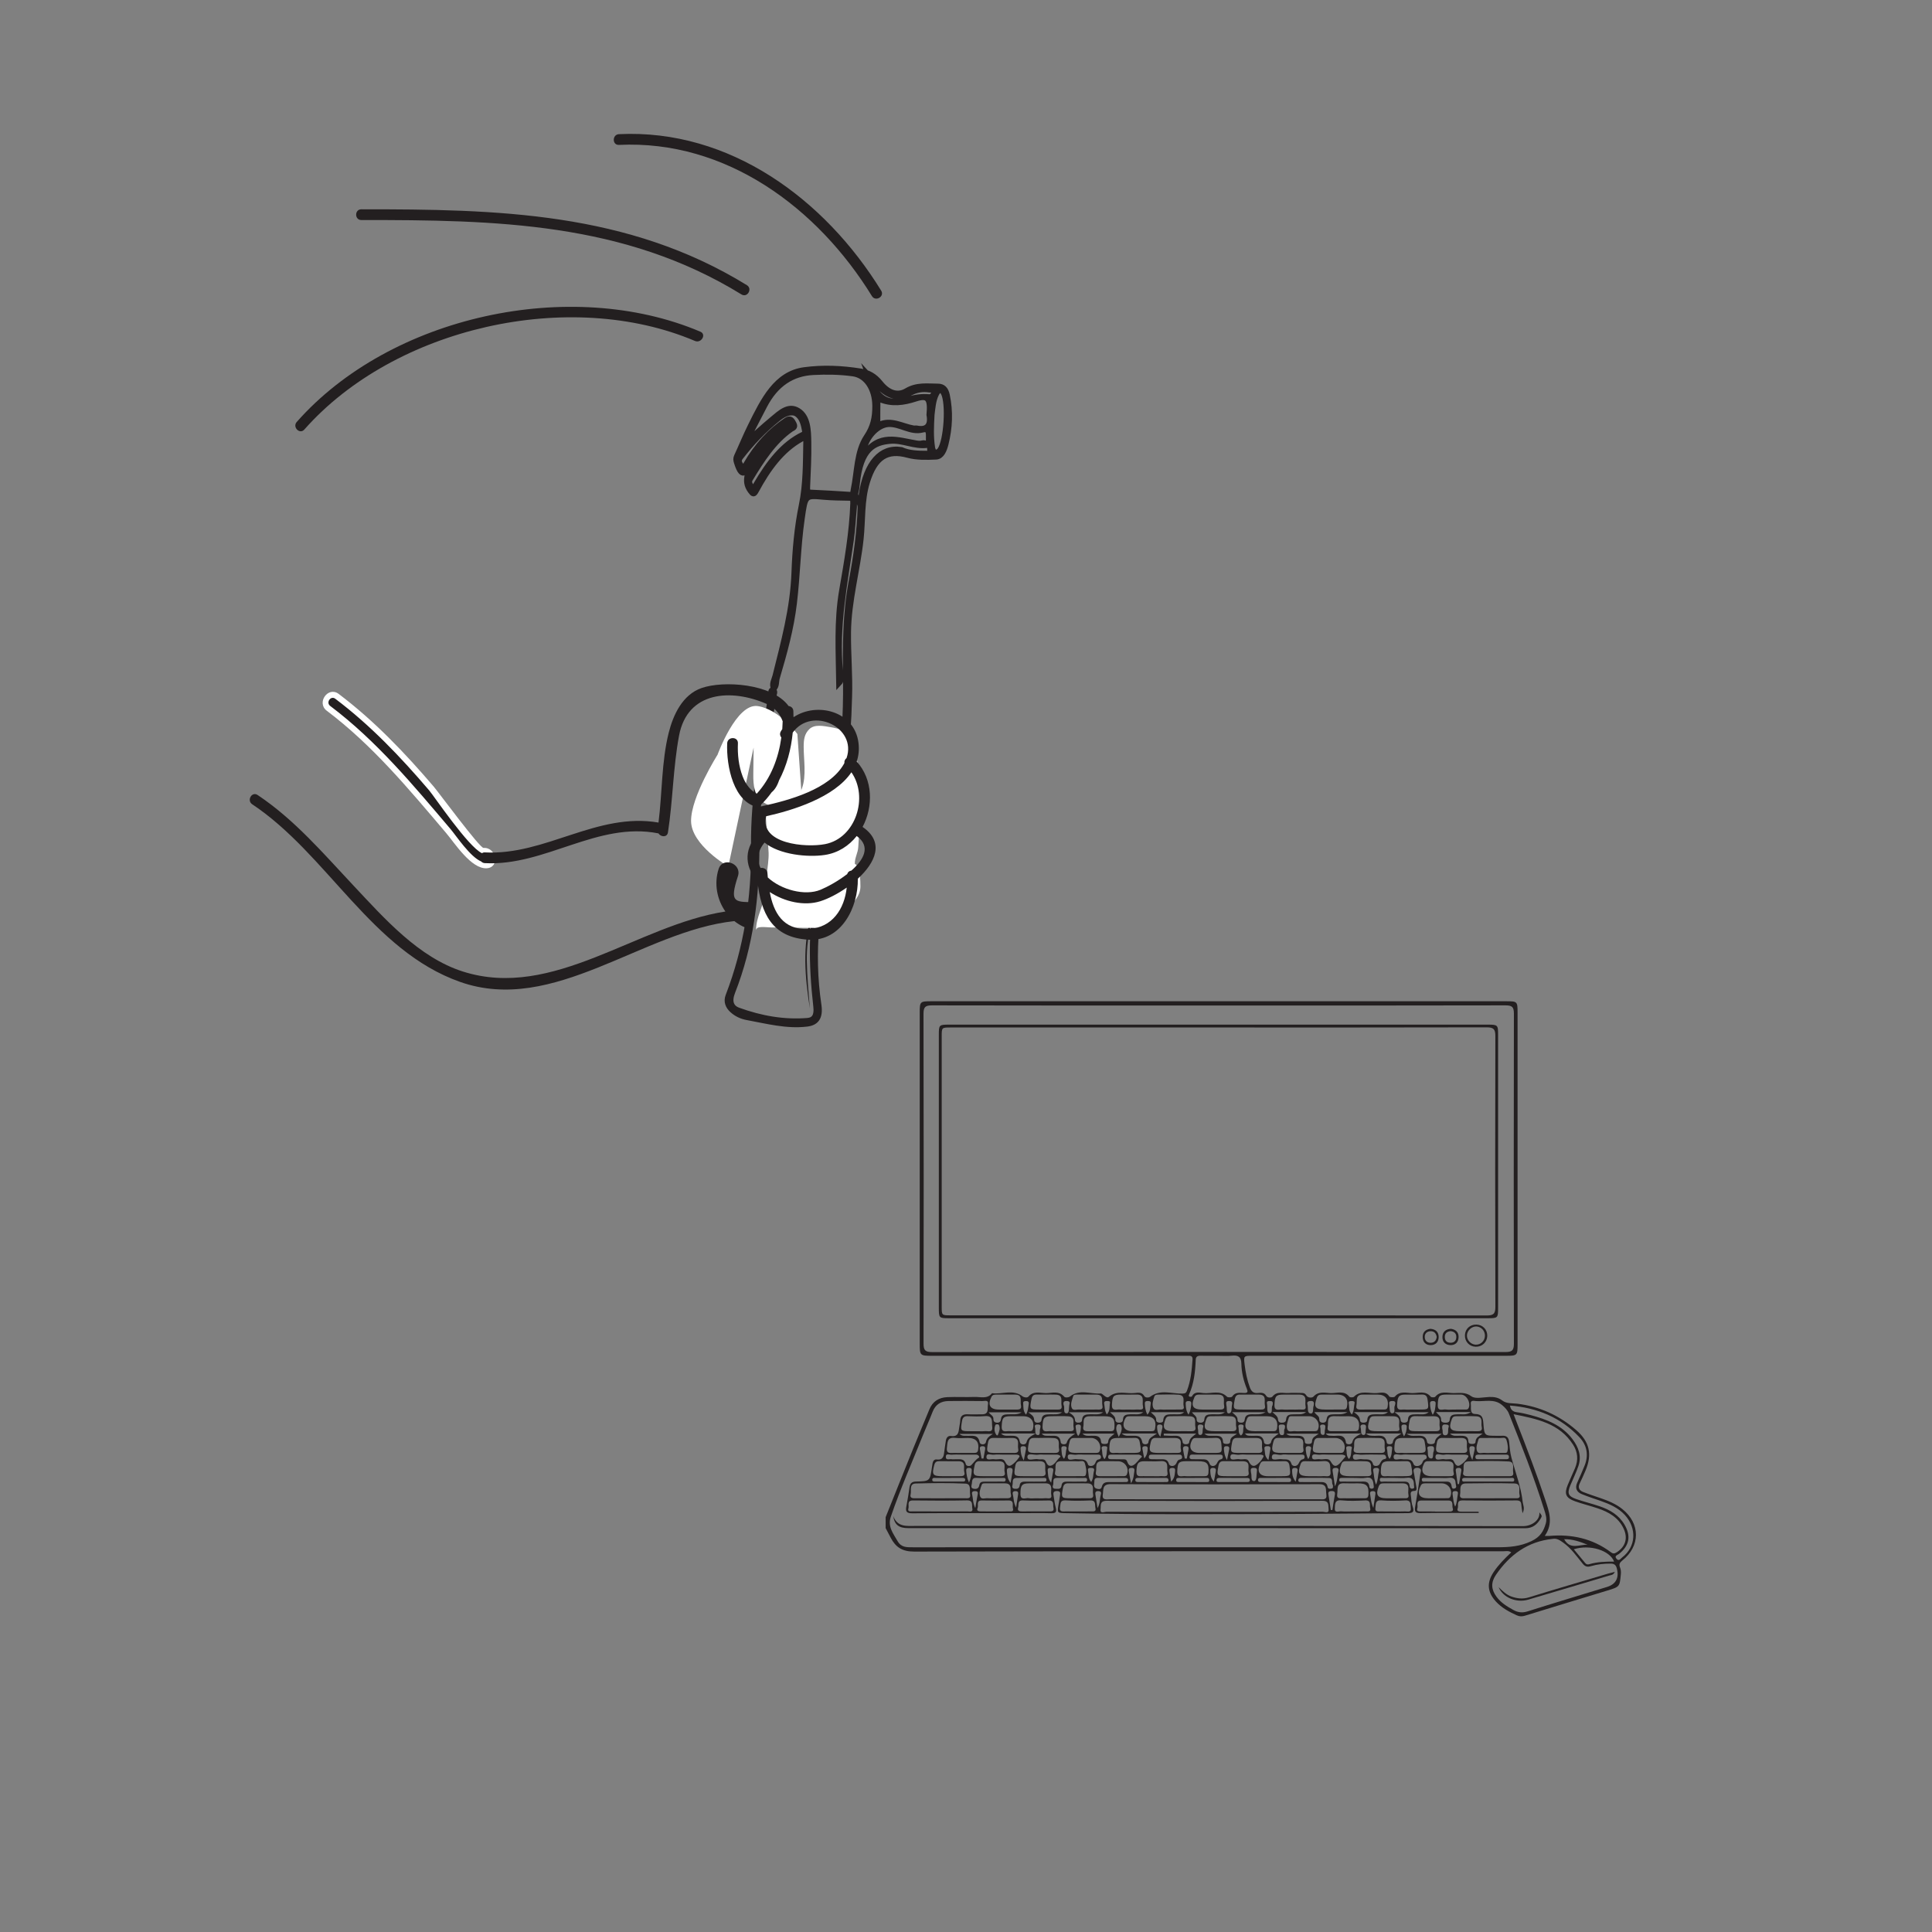 <?xml version="1.0" encoding="UTF-8"?>
<svg xmlns="http://www.w3.org/2000/svg" xmlns:xlink="http://www.w3.org/1999/xlink" width="360pt" height="360pt" viewBox="0 0 360 360" version="1.1">
<rect x="0" y="0" width="360" height="360" fill="#808080" stroke="none"/>
<g id="surface1">
<path style="fill-rule:evenodd;fill:rgb(13.73%,12.16%,12.549%);fill-opacity:1;stroke-width:1;stroke-linecap:butt;stroke-linejoin:miter;stroke:rgb(13.73%,12.16%,12.549%);stroke-opacity:1;stroke-miterlimit:10;" d="M 0.001 0.002 C 0.064 0.041 0.06 0.232 0.087 0.35 C -0.057 0.4 -0.245 0.545 -0.338 0.482 C -3.085 -1.346 -5.635 -3.42 -6.725 -7.658 C -4.678 -4.58 -2.678 -1.822 0.001 0.002 M 22.095 4.967 C 23.357 5.342 24.595 5.506 25.853 5.396 C 26.591 5.326 26.806 5.963 26.837 6.463 C 26.865 6.982 26.314 6.67 26.037 6.713 C 24.763 6.924 23.564 6.748 22.341 6.076 C 19.763 4.662 17.63 5.861 15.783 8.197 C 15.509 8.545 15.197 8.842 14.576 9.514 C 16.224 4.971 18.197 3.807 22.095 4.967 M 26.54 -4.08 C 26.599 -4.459 26.826 -4.795 26.978 -5.15 C 27.302 -4.939 27.712 -4.818 27.943 -4.494 C 29.173 -2.752 29.607 4.221 28.607 6.119 C 28.115 7.049 27.603 6.604 27.263 5.916 C 26.685 4.744 26.599 3.385 26.435 2.061 C 26.322 0.006 26.216 -2.045 26.54 -4.08 M 23.54 -3.221 C 23.939 -3.287 24.376 -3.314 24.759 -3.189 C 25.126 -3.064 25.876 -3.772 25.826 -2.576 C 25.787 -1.674 26.091 -0.369 24.712 -0.74 C 22.486 -1.338 20.521 0.408 18.345 0.283 C 16.111 0.154 13.701 -2.588 13.689 -5.475 C 16.552 -1.17 20.103 -2.65 23.54 -3.221 M 25.564 -5.143 C 25.755 -5.139 26.177 -5.377 26.095 -4.893 C 26.017 -4.439 26.205 -3.502 25.638 -3.592 C 23.248 -3.959 20.97 -2.619 18.65 -2.846 C 15.697 -3.123 13.158 -4.205 12.509 -10.842 C 12.462 -11.342 12.396 -11.854 12.263 -12.33 C 12.037 -13.143 12.552 -13.404 12.931 -13.541 C 13.431 -13.721 13.271 -13.045 13.318 -12.752 C 14.216 -6.963 16.908 -3.83 20.755 -4.447 C 22.15 -5.084 23.853 -5.154 25.564 -5.143 M -2.229 1.33 C -4.788 -0.713 -7.1 -3.143 -9.21 -5.861 C -9.885 -6.736 -9.077 -7.318 -8.764 -7.791 C -8.526 -8.154 -8.338 -7.404 -8.182 -7.131 C -6.186 -3.674 -3.686 -0.947 -0.659 1.061 C 0.099 1.568 0.404 1.006 0.72 0.404 C 1.103 -0.33 0.505 -0.416 0.193 -0.639 C -3.014 -2.885 -5.252 -6.357 -7.409 -9.924 C -7.831 -10.623 -7.241 -11.217 -6.917 -11.584 C -6.624 -11.92 -6.502 -11.217 -6.35 -10.959 C -4.002 -6.943 -1.346 -3.389 2.505 -1.557 C 2.63 -1.494 2.798 -1.197 2.775 -1.057 C 2.533 0.264 2.267 1.584 1.165 2.256 C 0.998 2.361 0.798 2.393 0.658 2.439 C -0.46 2.557 -1.381 2.01 -2.229 1.33 M 23.404 5.029 C 21.138 4.291 18.939 3.99 16.693 4.947 C 16.4 5.072 16.353 4.889 16.349 4.615 C 16.337 3.275 16.318 1.936 16.326 0.596 C 16.326 0.463 16.521 0.205 16.556 0.225 C 18.806 1.318 20.888 -0.064 23.033 -0.436 C 23.22 -0.467 23.423 -0.404 23.607 -0.439 C 25.439 -0.818 26.314 0.014 25.935 2.057 C 26.216 5.104 25.689 5.771 23.404 5.029 M -3.315 1.228 C -1.866 2.428 -0.299 3.971 1.517 2.846 C 3.376 1.693 3.435 -0.826 3.474 -3.053 C 3.525 -5.822 3.369 -8.604 3.251 -11.373 C 3.22 -12.037 3.275 -12.357 3.876 -12.389 C 6.33 -12.502 8.783 -12.639 11.232 -12.803 C 11.822 -12.842 11.724 -12.326 11.81 -11.924 C 12.529 -8.576 12.392 -4.795 14.255 -2.022 C 15.462 -0.229 15.857 1.498 15.841 3.717 C 15.822 6.877 14.248 9.385 11.736 9.729 C 9.267 10.068 6.794 10.104 4.314 9.975 C 0.423 9.768 -2.631 7.811 -4.752 3.721 C -5.999 1.322 -7.237 -1.076 -8.342 -3.213 C -6.764 -1.811 -5.077 -0.229 -3.315 1.228 M -9.944 -6.814 C -10.077 -6.389 -10.12 -6.08 -9.928 -5.662 C -9.065 -3.803 -8.284 -1.881 -7.377 -0.049 C -4.967 4.826 -2.588 9.736 2.689 10.432 C 6.181 10.896 9.646 10.74 13.123 10.186 C 14.587 9.951 15.787 9.299 16.845 7.971 C 18.189 6.283 19.943 5.475 21.724 6.537 C 23.658 7.686 25.599 7.373 27.576 7.365 C 28.517 7.361 29.048 6.826 29.279 5.721 C 29.923 2.658 29.787 -0.381 29.037 -3.373 C 28.755 -4.498 28.275 -5.732 27.216 -5.779 C 25.474 -5.854 23.665 -5.916 21.974 -5.459 C 18.095 -4.404 15.845 -5.814 14.404 -10.439 C 13.326 -13.904 13.599 -17.572 13.212 -21.135 C 12.583 -26.936 10.943 -32.537 10.873 -38.428 C 10.826 -42.463 11.212 -46.514 11.068 -50.537 C 10.986 -52.807 10.955 -55.1 10.677 -57.397 C 9.787 -64.689 9.294 -72.115 7.482 -79.147 C 5.04 -88.588 3.88 -98.068 5.353 -107.889 C 5.712 -110.295 4.849 -111.244 3.126 -111.443 C -0.635 -111.889 -4.303 -110.9 -7.987 -110.225 C -8.987 -110.041 -9.952 -109.623 -10.784 -108.857 C -11.514 -108.186 -11.924 -107.279 -11.51 -106.213 C -8.104 -97.373 -6.663 -88.111 -6.76 -78.283 C -6.858 -68.811 -5.045 -59.553 -3.549 -50.291 C -3.491 -49.924 -3.694 -49.131 -3.213 -49.229 C -2.604 -49.35 -2.995 -50.029 -3.065 -50.482 C -4.491 -59.604 -6.252 -68.717 -6.206 -78.037 C -6.159 -87.65 -7.303 -96.826 -10.706 -105.486 C -11.405 -107.275 -10.971 -108.404 -9.62 -108.897 C -5.417 -110.424 -1.116 -111.189 3.275 -110.83 C 4.494 -110.729 5.044 -109.92 4.849 -108.217 C 3.958 -100.33 3.787 -92.522 5.685 -84.721 C 8.634 -72.607 10.552 -60.236 10.384 -47.514 C 10.302 -41.229 10.279 -34.99 11.47 -28.814 C 12.322 -24.4 12.931 -19.916 13.103 -15.357 C 13.138 -14.436 12.72 -13.963 12.224 -13.912 C 11.845 -13.881 12.017 -14.682 11.974 -15.107 C 11.767 -17.178 11.677 -19.279 11.384 -21.33 C 10.216 -29.432 8.572 -37.451 9.38 -45.807 C 9.56 -47.643 9.404 -47.666 9.115 -47.979 C 9.037 -42.189 8.669 -36.416 9.662 -30.678 C 10.587 -25.307 11.544 -19.932 11.74 -14.408 C 11.763 -13.689 11.623 -13.463 11.06 -13.451 C 9.47 -13.424 7.88 -13.412 6.298 -13.271 C 2.794 -12.951 2.869 -12.939 2.244 -17.291 C 1.494 -22.51 1.415 -27.822 0.79 -33.049 C 0.224 -37.838 -1.053 -42.404 -2.393 -46.939 C -2.6 -47.627 -2.42 -48.486 -3.022 -48.994 C -3.471 -48.107 -2.948 -47.357 -2.76 -46.6 C -1.194 -40.295 0.533 -34.068 0.775 -27.365 C 0.927 -23.135 1.306 -18.885 2.154 -14.764 C 2.951 -10.885 2.904 -6.959 2.982 -3.025 C 2.998 -2.154 2.755 -2.111 2.193 -2.424 C -1.526 -4.455 -4.1 -8.033 -6.299 -12.104 C -6.721 -12.889 -6.909 -12.752 -7.374 -12.123 C -8.85 -10.123 -7.545 -8.432 -7.096 -6.498 C -7.987 -8.209 -8.811 -10.475 -9.944 -6.814 " transform="matrix(1,0,0,-1,147.202,79.353)"/>
<path style=" stroke:none;fill-rule:evenodd;fill:rgb(13.73%,12.16%,12.549%);fill-opacity:1;" d="M 150.906 187.91 C 150.668 184.961 150.387 182.008 150.336 179.035 C 150.25 174.086 151.742 169.465 153.062 164.785 C 154.727 158.887 155.426 152.805 156.203 146.738 C 156.484 144.578 156.73 142.41 157.043 139.801 C 156.047 140.547 156.359 141.07 156.332 141.5 C 155.672 151.355 154.074 161.035 151.195 170.512 C 149.457 176.238 149.996 182.098 150.906 187.91 "/>
<path style=" stroke:none;fill-rule:nonzero;fill:rgb(100%,100%,100%);fill-opacity:1;" d="M 141.039 172.988 C 141.34 172.555 143.258 172.82 143.801 172.82 C 144.758 172.82 145.723 172.793 146.68 172.82 C 148.566 172.879 150.449 172.906 152.34 172.906 C 153.473 172.906 154.637 173.121 155.617 172.543 C 156.562 171.988 157.301 170.887 157.82 169.918 C 158.668 168.332 160.316 167.188 160.328 165.195 C 160.332 164.293 160.285 161.355 159.289 160.977 C 159.25 159.816 159.859 158.98 159.926 157.824 C 159.988 156.68 160.086 155.574 160.086 154.414 C 160.086 152.266 160.551 150.25 160.57 148.152 C 160.594 145.562 160.203 143.543 159.527 141.117 C 159.234 140.062 159.367 138.84 159.039 137.758 C 158.598 136.309 156.156 135.727 154.805 135.504 C 153.523 135.293 151.805 134.891 150.797 135.871 C 149.871 136.77 149.754 137.871 149.754 139.156 C 149.754 141.617 150.285 144.523 149.445 146.855 C 148.957 148.211 148.336 149.914 146.77 150.246 C 146.312 150.34 145.703 150.234 145.246 150.238 C 144.703 150.242 144.434 150.113 144.004 150.027 C 143.812 149.988 143.441 149.781 143.199 149.895 C 142.457 150.246 142.773 152.988 142.816 153.816 C 142.898 155.504 143.16 157.203 143.219 158.91 C 143.262 160.207 143.02 161.504 142.898 162.793 C 142.781 164.055 142.777 165.406 142.57 166.66 C 142.207 168.863 140.895 170.938 140.879 173.238 "/>
<path style=" stroke:none;fill-rule:nonzero;fill:rgb(100%,100%,100%);fill-opacity:1;" d="M 60.895 132.441 C 69.445 138.887 76.219 147.074 83.109 155.195 C 84.758 157.141 87.805 161.949 90.695 161.789 C 93.164 161.645 92.539 157.859 90.098 157.996 C 89.398 158.039 81.699 147.605 80.82 146.574 C 75.43 140.27 69.738 134.309 63.109 129.301 C 61.133 127.809 58.914 130.945 60.895 132.441 "/>
<path style=" stroke:none;fill-rule:nonzero;fill:rgb(100%,100%,100%);fill-opacity:1;" d="M 135.711 161.457 C 135.711 161.457 128.789 157.484 128.77 152.969 C 128.762 148.449 133.707 140.629 133.707 140.629 C 133.707 140.629 137.215 130.957 141.203 131.57 C 145.211 132.172 148.586 136.781 148.586 136.781 L 148.629 137.48 L 149.324 147.496 C 149.324 147.496 150.602 151.863 146.141 150.848 C 141.805 149.879 140.285 149.043 140.367 144.156 L 140.426 139.289 "/>
<path style=" stroke:none;fill-rule:nonzero;fill:rgb(13.73%,12.16%,12.549%);fill-opacity:1;" d="M 140.355 168.094 C 136.785 168.09 135.941 168.07 137.504 163.25 C 138.27 160.906 134.68 159.555 133.91 161.91 C 133.023 164.648 133.598 167.613 135.168 169.848 C 118.711 172.383 103.094 186.383 86.266 181.035 C 78.023 178.418 71.641 171.156 65.898 165.047 C 60.285 159.074 54.879 152.719 48.004 148.137 C 46.93 147.418 45.926 149.152 46.996 149.863 C 61.047 159.227 69.262 177.16 85.734 182.965 C 103.207 189.121 119.746 173.449 136.84 171.633 C 137.809 172.41 138.953 172.977 140.238 173.238 Z M 140.355 168.094 "/>
<path style=" stroke:none;fill-rule:nonzero;fill:rgb(13.73%,12.16%,12.549%);fill-opacity:1;" d="M 150.668 173.098 C 145.848 173.336 144.133 169.961 143.43 166.219 C 146.195 168.031 149.863 168.883 152.875 167.926 C 154.316 167.469 156.102 166.559 157.777 165.387 C 157.355 169.316 155.121 172.883 150.668 173.098 M 142.461 157.004 C 145.258 159.27 150.508 159.793 153.707 159.305 C 156.176 158.93 158.191 157.598 159.637 155.777 C 162.332 157.73 160.961 160.191 158.641 162.223 C 158.285 162.266 157.977 162.473 157.879 162.852 C 156.168 164.184 154.168 165.266 152.887 165.797 C 149.977 167 145.527 165.789 143.07 163.504 C 143.043 163.223 143.02 162.941 143 162.668 C 142.945 161.934 142.27 161.633 141.715 161.738 C 141.012 160.305 141.082 158.664 142.461 157.004 M 141.68 150.059 C 141.688 150.051 141.699 150.051 141.707 150.039 C 142.484 149.297 143.176 148.484 143.793 147.625 C 144.344 147.176 144.82 146.449 145.164 145.414 C 146.605 142.684 147.414 139.609 147.715 136.504 C 151.277 131.559 159.734 135.5 157.742 141.258 C 157.457 141.477 157.289 141.816 157.344 142.168 C 157.312 142.227 157.289 142.285 157.254 142.344 C 154.602 147.07 146.977 149.141 142.066 150.203 C 142.043 150.207 142.031 150.223 142.004 150.23 C 141.855 150.23 141.711 150.262 141.57 150.324 Z M 158.645 143.902 C 161.871 148.5 159.48 156.176 153.746 157.289 C 150.152 157.988 141.516 157.266 142.762 152.094 C 147.625 151.023 155.48 148.621 158.645 143.902 M 160.727 154.086 C 162.75 150.277 162.68 145.262 159.637 141.898 C 159.988 140.84 160.125 139.691 159.969 138.434 C 159.234 132.457 152.18 130.762 147.883 133.629 C 147.875 133.59 147.863 133.555 147.852 133.516 C 147.852 133.176 147.848 132.836 147.832 132.5 C 147.812 131.922 147.391 131.617 146.945 131.559 C 143.836 127.32 134.762 126.797 130.734 128.203 C 127.172 129.445 125.449 133.18 124.602 136.547 C 123.262 141.895 123.398 147.77 122.703 153.273 C 111.223 151.301 101.648 159.434 90.332 158.832 C 90.113 158.82 89.945 158.887 89.801 158.973 C 87.27 157.832 80.875 148.336 79.965 147.273 C 74.641 141.035 69.027 135.141 62.469 130.199 C 61.629 129.566 60.688 130.906 61.527 131.539 C 70.16 138.047 77.012 146.301 83.957 154.492 C 85.031 155.766 87.598 159.66 89.668 160.527 C 89.828 160.695 90.043 160.816 90.332 160.832 C 101.609 161.43 111.293 153.039 122.691 155.289 C 123.129 155.973 124.312 156.086 124.465 155.098 C 125.387 149.129 125.422 143 126.531 137.078 C 128.098 128.734 136.301 128.312 142.801 131.145 C 144.371 131.828 145.312 132.988 145.84 134.391 C 145.828 134.879 145.805 135.367 145.766 135.855 C 145.668 136.016 145.555 136.16 145.469 136.328 C 145.254 136.75 145.355 137.141 145.59 137.422 C 145.055 141.277 143.645 145.012 141.012 147.887 C 139.969 147.383 138.988 146.27 138.383 144.68 C 137.637 142.73 137.41 140.57 137.5 138.5 C 137.555 137.211 135.555 137.215 135.5 138.5 C 135.32 142.707 136.684 149.656 141.395 150.441 C 141.246 150.551 141.113 150.691 141.035 150.902 C 140.332 152.766 140.465 154.273 141.141 155.473 C 138.375 158.547 138.992 161.797 141.152 164.262 C 141.797 170.055 143.766 174.719 150.668 175.098 C 156.816 175.434 159.934 169.016 159.844 163.734 C 163.086 160.773 164.902 156.938 160.727 154.086 "/>
<path style=" stroke:none;fill-rule:evenodd;fill:rgb(13.73%,12.16%,12.549%);fill-opacity:1;" d="M 246.91 266.301 C 246.922 265.906 247.133 265.457 246.492 265.441 C 246.129 265.43 245.891 265.598 246.008 265.965 C 246.16 266.453 245.859 267.293 246.469 267.375 C 247.02 267.449 246.758 266.652 246.91 266.301 M 261.613 267.656 C 262.02 267.016 262.113 266.438 262.125 265.832 C 262.129 265.496 261.895 265.434 261.613 265.438 C 261.316 265.441 261.125 265.555 261.137 265.875 C 261.156 266.422 261.246 266.957 261.613 267.656 M 200.902 267.582 C 201.406 267.012 201.348 266.441 201.402 265.906 C 201.434 265.609 201.301 265.438 200.973 265.438 C 200.629 265.438 200.348 265.535 200.434 265.93 C 200.539 266.441 200.488 267.008 200.902 267.582 M 216.211 267.719 C 216.379 266.996 216.488 266.551 216.578 266.105 C 216.652 265.727 216.598 265.438 216.102 265.434 C 215.711 265.43 215.586 265.625 215.609 265.98 C 215.645 266.508 215.672 267.039 216.211 267.719 M 185.91 267.457 C 186.133 266.84 186.457 266.211 186.133 265.527 C 186.051 265.352 185.543 265.34 185.469 265.539 C 185.219 266.18 185.262 266.84 185.695 267.422 C 185.711 267.445 185.766 267.438 185.91 267.457 M 254.504 266.258 C 254.582 265.75 254.574 265.445 254.07 265.434 C 253.625 265.422 253.422 265.656 253.543 266.047 C 253.691 266.527 253.461 267.383 254.082 267.395 C 254.613 267.402 254.41 266.574 254.504 266.258 M 198.266 271.836 C 198.691 271.188 198.547 270.562 198.723 270.012 C 198.848 269.621 198.629 269.492 198.266 269.477 C 197.887 269.461 197.727 269.645 197.773 270.008 C 197.855 270.605 197.758 271.246 198.266 271.836 M 274.348 272.051 C 274.527 271.23 274.648 270.684 274.77 270.137 C 274.855 269.742 274.785 269.488 274.301 269.477 C 273.789 269.461 273.789 269.777 273.812 270.137 C 273.852 270.703 273.93 271.258 274.348 272.051 M 208.457 267.75 C 208.965 266.891 209.156 266.238 208.887 265.566 C 208.785 265.316 208.25 265.324 208.133 265.566 C 207.809 266.246 208.125 266.871 208.457 267.75 M 223.207 266.262 C 223.367 266.613 223.051 267.449 223.703 267.383 C 224.254 267.324 224.012 266.457 224.184 265.969 C 224.312 265.602 224.07 265.449 223.711 265.434 C 223.109 265.41 223.16 265.801 223.207 266.262 M 213.211 271.758 C 213.738 271.184 213.82 270.566 213.855 269.938 C 213.875 269.617 213.727 269.48 213.414 269.48 C 213.078 269.48 212.809 269.566 212.875 269.969 C 212.969 270.566 213.098 271.16 213.211 271.758 M 182.902 271.777 L 183.254 271.777 C 183.359 271.188 183.473 270.602 183.57 270.016 C 183.629 269.648 183.465 269.477 183.082 269.477 C 182.703 269.477 182.531 269.652 182.59 270.016 C 182.68 270.605 182.797 271.188 182.902 271.777 M 228.633 272.059 C 228.809 271.172 228.93 270.613 229.039 270.051 C 229.105 269.699 228.984 269.492 228.59 269.477 C 228.223 269.461 228.035 269.594 228.059 269.98 C 228.102 270.594 228.148 271.207 228.633 272.059 M 231.23 267.496 C 231.824 267.055 231.578 266.391 231.715 265.848 C 231.793 265.52 231.52 265.434 231.234 265.434 C 230.945 265.434 230.68 265.539 230.758 265.855 C 230.895 266.398 230.66 267.059 231.23 267.496 M 258.93 271.848 C 259.383 271.203 259.301 270.551 259.402 269.938 C 259.457 269.609 259.285 269.484 258.977 269.477 C 258.648 269.469 258.332 269.539 258.434 269.945 C 258.59 270.539 258.434 271.211 258.93 271.848 M 243.766 271.887 C 244.223 271.234 244.094 270.613 244.273 270.07 C 244.379 269.754 244.273 269.504 243.859 269.477 C 243.402 269.445 243.27 269.66 243.309 270.078 C 243.359 270.656 243.418 271.234 243.766 271.887 M 220.766 271.777 C 220.891 271.781 221.016 271.785 221.141 271.789 C 221.246 271.242 221.359 270.695 221.449 270.145 C 221.508 269.793 221.492 269.484 220.984 269.473 C 220.402 269.457 220.406 269.824 220.465 270.219 C 220.547 270.738 220.664 271.254 220.766 271.777 M 193.812 266.215 C 193.91 265.801 193.988 265.457 193.461 265.438 C 193.098 265.418 192.703 265.477 192.852 265.945 C 193.016 266.453 192.691 267.359 193.387 267.402 C 193.945 267.441 193.641 266.57 193.812 266.215 M 190.77 272.137 C 190.953 271.203 191.07 270.617 191.18 270.027 C 191.246 269.66 191.09 269.488 190.711 269.477 C 190.359 269.469 190.145 269.57 190.168 269.961 C 190.207 270.582 190.234 271.207 190.77 272.137 M 239.391 266.223 C 239.477 265.797 239.527 265.457 239.008 265.438 C 238.605 265.418 238.168 265.422 238.293 265.996 C 238.402 266.5 238.242 267.355 238.793 267.41 C 239.605 267.496 239.078 266.535 239.391 266.223 M 221.461 263.609 C 221.867 262.844 221.918 262.23 221.977 261.609 C 222.012 261.246 221.879 261.066 221.492 261.066 C 221.152 261.062 220.922 261.141 220.938 261.547 C 220.965 262.199 220.984 262.855 221.461 263.609 M 251.363 271.867 C 251.898 271.266 251.695 270.504 251.883 269.855 C 251.973 269.531 251.652 269.48 251.391 269.477 C 251.066 269.469 250.77 269.535 250.859 269.949 C 250.992 270.574 250.809 271.285 251.363 271.867 M 180.562 276.254 C 180.945 275.402 181.027 274.727 181.07 274.031 C 181.098 273.645 180.918 273.52 180.555 273.523 C 180.191 273.527 180.012 273.672 180.039 274.047 C 180.094 274.738 180.176 275.418 180.562 276.254 M 195.863 276.27 C 196.027 275.359 196.148 274.711 196.258 274.066 C 196.324 273.688 196.141 273.531 195.773 273.523 C 195.434 273.52 195.184 273.602 195.227 274.008 C 195.305 274.695 195.207 275.426 195.863 276.27 M 271.148 280.738 C 271.52 280.012 271.48 279.234 271.637 278.496 C 271.727 278.078 271.66 277.844 271.176 277.844 C 270.715 277.84 270.594 278.062 270.672 278.484 C 270.809 279.227 270.793 280.004 271.148 280.738 M 205.805 271.902 C 206.332 271.246 206.18 270.504 206.316 269.848 C 206.391 269.5 206.07 269.484 205.816 269.477 C 205.492 269.469 205.172 269.555 205.285 269.949 C 205.461 270.566 205.277 271.277 205.805 271.902 M 266.961 263.633 C 267.461 262.906 267.441 262.238 267.508 261.598 C 267.547 261.211 267.383 261.062 267.008 261.062 C 266.656 261.066 266.449 261.168 266.465 261.566 C 266.48 262.23 266.594 262.863 266.961 263.633 M 191.18 263.59 C 191.598 262.879 191.59 262.207 191.695 261.57 C 191.758 261.168 191.512 261.059 191.164 261.066 C 190.895 261.074 190.625 261.113 190.656 261.461 C 190.719 262.141 190.582 262.879 191.18 263.59 M 241.441 276.086 C 241.555 275.41 241.68 274.734 241.785 274.055 C 241.844 273.676 241.652 273.527 241.281 273.523 C 240.906 273.52 240.746 273.664 240.762 274.047 C 240.785 274.75 240.871 275.434 241.441 276.086 M 226.184 276.055 C 226.297 275.488 226.434 274.922 226.512 274.348 C 226.559 274.004 226.715 273.555 226.074 273.523 C 225.484 273.492 225.496 273.855 225.523 274.262 C 225.562 274.887 225.668 275.492 226.184 276.055 M 206.238 263.559 C 206.902 262.875 206.691 262.074 206.832 261.379 C 206.895 261.035 206.512 261.078 206.277 261.066 C 205.934 261.043 205.68 261.172 205.75 261.57 C 205.863 262.199 205.82 262.879 206.238 263.559 M 228.527 261.922 C 228.68 262.391 228.426 263.41 228.984 263.363 C 229.652 263.309 229.434 262.285 229.578 261.68 C 229.695 261.176 229.422 261.035 228.949 261.059 C 228.32 261.086 228.504 261.508 228.527 261.922 M 218.219 276.07 C 218.883 275.473 218.891 274.77 218.965 274.082 C 219.004 273.719 218.891 273.531 218.5 273.523 C 218.086 273.512 217.844 273.648 217.91 274.102 C 218.008 274.758 218.113 275.41 218.219 276.07 M 237.129 261.852 C 237.188 261.43 237.254 261.07 236.723 261.07 C 236.395 261.066 235.949 261.023 236.078 261.551 C 236.23 262.18 235.945 263.289 236.566 263.34 C 237.27 263.398 236.785 262.277 237.129 261.852 M 236.352 272.066 C 236.5 271.23 236.609 270.629 236.707 270.027 C 236.785 269.566 236.535 269.453 236.125 269.473 C 235.781 269.484 235.535 269.578 235.621 269.98 C 235.754 270.605 235.559 271.324 236.352 272.066 M 210.746 276.402 C 211.301 275.484 211.246 274.797 211.367 274.152 C 211.445 273.734 211.344 273.52 210.879 273.516 C 210.445 273.516 210.254 273.691 210.328 274.121 C 210.438 274.766 210.559 275.406 210.746 276.402 M 188.305 276.328 C 188.457 275.449 188.57 274.852 188.664 274.25 C 188.723 273.848 188.711 273.504 188.137 273.52 C 187.66 273.531 187.594 273.785 187.629 274.164 C 187.688 274.809 187.664 275.477 188.305 276.328 M 189.34 280.902 C 189.484 279.918 189.598 279.18 189.711 278.438 C 189.777 277.996 189.594 277.824 189.156 277.852 C 188.754 277.871 188.637 278.117 188.723 278.441 C 188.91 279.156 188.82 279.941 189.34 280.902 M 213.789 263.605 C 214.461 262.922 214.281 262.199 214.418 261.559 C 214.504 261.129 214.238 261.066 213.902 261.062 C 213.574 261.055 213.312 261.098 213.324 261.523 C 213.34 262.195 213.426 262.848 213.789 263.605 M 203.328 276.145 C 203.797 275.402 203.66 274.691 203.855 274.066 C 203.969 273.707 203.766 273.52 203.391 273.523 C 203.055 273.527 202.629 273.496 202.738 274.008 C 202.883 274.68 202.734 275.434 203.328 276.145 M 255.906 280.984 C 256.074 279.863 256.188 279.125 256.293 278.383 C 256.344 278.02 256.191 277.84 255.809 277.848 C 255.445 277.855 255.227 278 255.297 278.371 C 255.438 279.129 255.422 279.926 255.906 280.984 M 251.898 263.578 C 252.348 262.891 252.234 262.141 252.402 261.48 C 252.488 261.148 252.199 261.066 251.926 261.066 C 251.637 261.07 251.223 261.047 251.312 261.469 C 251.449 262.137 251.246 262.906 251.898 263.578 M 268.766 266.328 C 268.902 266.598 268.605 267.484 269.328 267.441 C 270.074 267.398 269.727 266.477 269.918 265.965 C 270.098 265.48 269.68 265.453 269.32 265.43 C 268.785 265.391 268.656 265.668 268.766 266.328 M 198.188 261.797 C 198.492 262.223 197.973 263.355 198.754 263.355 C 199.344 263.355 199.102 262.215 199.293 261.602 C 199.434 261.133 199.074 261.059 198.695 261.059 C 198.266 261.059 198.066 261.238 198.188 261.797 M 181.734 281.02 C 181.898 280.07 182.016 279.262 182.18 278.457 C 182.273 278.004 182.109 277.848 181.68 277.844 C 181.262 277.84 181.031 278 181.141 278.445 C 181.332 279.246 181.27 280.105 181.734 281.02 M 259.902 261.938 C 260.066 261.395 260.07 261.059 259.488 261.059 C 259.113 261.059 258.781 261.102 258.859 261.586 C 258.957 262.223 258.852 263.32 259.371 263.344 C 260.145 263.383 259.656 262.32 259.902 261.938 M 204.504 281.004 C 205.02 280.16 204.891 279.32 205.105 278.566 C 205.199 278.242 205.25 277.887 204.719 277.848 C 204.207 277.809 204.031 278.02 204.117 278.512 C 204.25 279.293 204.359 280.078 204.504 281.004 M 233.117 274.473 C 233.297 274.938 232.969 276.02 233.711 275.977 C 234.215 275.945 234.109 274.762 234.211 274.078 C 234.277 273.605 234.016 273.527 233.621 273.516 C 232.918 273.492 233.055 273.945 233.117 274.473 M 271.609 276.527 C 271.695 276.531 271.777 276.539 271.863 276.543 C 272.008 275.742 272.152 274.938 272.281 274.129 C 272.336 273.816 272.289 273.543 271.863 273.523 C 271.453 273.508 271.203 273.629 271.27 274.09 C 271.379 274.902 271.496 275.711 271.609 276.527 M 256.402 276.633 C 256.801 275.824 256.734 274.965 256.938 274.16 C 257.043 273.742 256.914 273.516 256.449 273.52 C 256.035 273.52 255.797 273.648 255.891 274.117 C 256.055 274.941 256.035 275.801 256.402 276.633 M 267.172 270.398 C 267.246 269.852 267.301 269.426 266.629 269.469 C 266.281 269.492 265.863 269.488 265.992 269.977 C 266.156 270.609 265.848 271.668 266.641 271.766 C 267.23 271.836 266.898 270.773 267.172 270.398 M 244.785 261.938 C 244.895 261.332 244.816 261.039 244.258 261.051 C 243.785 261.062 243.473 261.211 243.625 261.707 C 243.805 262.305 243.473 263.363 244.25 263.387 C 244.871 263.406 244.574 262.32 244.785 261.938 M 248.742 276.953 C 249.262 275.945 249.156 275.031 249.383 274.195 C 249.473 273.863 249.445 273.523 248.93 273.516 C 248.449 273.512 248.227 273.652 248.32 274.172 C 248.469 275.023 248.582 275.883 248.742 276.953 M 247.977 281.363 C 248.078 281.367 248.176 281.367 248.273 281.371 C 248.418 280.441 248.543 279.508 248.719 278.582 C 248.824 278.035 248.688 277.824 248.102 277.832 C 247.453 277.84 247.473 278.184 247.555 278.652 C 247.711 279.555 247.84 280.461 247.977 281.363 M 295.812 287.836 C 294.418 287.273 293.027 286.773 291.465 286.812 C 292.566 288.859 294.34 287.762 295.812 287.836 M 237.566 275.391 C 236.723 275.391 235.879 275.395 235.035 275.391 C 234.73 275.387 234.41 275.371 234.418 275.805 C 234.422 276.164 234.719 276.156 234.961 276.156 C 236.648 276.164 238.332 276.164 240.02 276.16 C 240.258 276.16 240.562 276.199 240.566 275.82 C 240.57 275.41 240.301 275.375 239.973 275.383 C 239.168 275.398 238.367 275.387 237.566 275.391 M 222.246 275.391 C 221.445 275.391 220.645 275.391 219.844 275.391 C 219.555 275.395 219.203 275.324 219.168 275.75 C 219.133 276.215 219.512 276.156 219.785 276.156 C 221.434 276.168 223.078 276.168 224.723 276.16 C 224.988 276.156 225.371 276.238 225.32 275.75 C 225.273 275.32 224.941 275.387 224.648 275.387 C 223.848 275.391 223.047 275.391 222.246 275.391 M 214.598 276.16 L 214.598 276.164 C 215.445 276.164 216.293 276.176 217.137 276.156 C 217.402 276.152 217.797 276.234 217.723 275.742 C 217.68 275.43 217.445 275.383 217.164 275.387 C 215.473 275.395 213.781 275.391 212.094 275.387 C 211.82 275.387 211.57 275.426 211.555 275.766 C 211.535 276.125 211.809 276.152 212.062 276.156 C 212.91 276.164 213.754 276.16 214.598 276.16 M 176.836 275.391 C 175.992 275.391 175.152 275.387 174.309 275.391 C 174.074 275.395 173.77 275.32 173.715 275.676 C 173.66 276.039 173.949 276.07 174.203 276.07 C 175.926 276.074 177.652 276.074 179.375 276.07 C 179.582 276.07 179.832 276.074 179.848 275.789 C 179.867 275.469 179.652 275.383 179.359 275.387 C 178.516 275.395 177.676 275.391 176.836 275.391 M 229.832 275.391 C 228.988 275.391 228.152 275.398 227.312 275.387 C 226.984 275.379 226.703 275.418 226.68 275.805 C 226.656 276.172 226.973 276.156 227.207 276.156 C 228.93 276.164 230.652 276.164 232.371 276.156 C 232.625 276.156 232.902 276.133 232.883 275.773 C 232.867 275.441 232.617 275.391 232.348 275.391 C 231.512 275.391 230.672 275.391 229.832 275.391 M 235.82 263.141 L 229.57 263.141 C 230.105 263.645 230.617 263.922 230.602 264.551 C 230.594 264.996 230.902 265.086 231.281 265.094 C 231.703 265.102 231.895 264.895 231.938 264.5 C 232.027 263.68 232.574 263.539 233.277 263.531 C 234.129 263.523 234.996 263.652 235.82 263.141 M 251.07 263.125 L 244.922 263.125 C 245.211 263.656 245.82 263.805 245.82 264.379 C 245.82 264.801 245.969 265.098 246.48 265.098 C 246.969 265.102 247.152 264.859 247.203 264.422 C 247.285 263.645 247.84 263.559 248.473 263.535 C 249.336 263.5 250.215 263.672 251.07 263.125 M 190.367 263.164 L 184.23 263.164 C 184.59 263.66 185.129 263.812 185.109 264.379 C 185.094 264.824 185.297 265.074 185.785 265.098 C 186.297 265.121 186.477 264.812 186.523 264.41 C 186.617 263.598 187.184 263.566 187.809 263.535 C 188.668 263.492 189.551 263.695 190.367 263.164 M 199.145 263.156 C 199.871 263.609 200.266 263.969 200.305 264.566 C 200.336 265.008 200.625 265.113 201.012 265.09 C 201.344 265.074 201.605 264.969 201.625 264.594 C 201.676 263.574 202.379 263.559 203.145 263.527 C 203.949 263.496 204.785 263.723 205.551 263.156 Z M 252.285 263.129 C 252.961 263.602 253.371 263.984 253.414 264.609 C 253.438 264.965 253.684 265.102 254.031 265.094 C 254.391 265.082 254.73 265.051 254.766 264.594 C 254.844 263.496 255.629 263.562 256.414 263.527 C 257.152 263.496 257.941 263.734 258.617 263.129 Z M 197.918 263.16 L 191.586 263.16 C 192.234 263.602 192.641 263.902 192.684 264.457 C 192.715 264.836 192.848 265.086 193.293 265.098 C 193.738 265.109 194.039 264.984 194.082 264.504 C 194.172 263.57 194.836 263.559 195.547 263.531 C 196.34 263.5 197.172 263.695 197.918 263.16 M 206.824 263.141 C 207.34 263.645 207.832 263.918 207.832 264.547 C 207.832 264.941 208.141 265.109 208.543 265.094 C 208.926 265.078 209.223 264.969 209.242 264.539 C 209.289 263.57 209.965 263.57 210.676 263.527 C 211.469 263.484 212.301 263.734 213.035 263.141 Z M 222.109 263.152 C 222.434 263.66 223.004 263.855 222.98 264.445 C 222.961 264.93 223.25 265.094 223.707 265.098 C 224.133 265.102 224.371 264.887 224.402 264.516 C 224.48 263.551 225.148 263.566 225.855 263.531 C 226.652 263.488 227.492 263.727 228.246 263.152 Z M 220.641 263.148 L 214.438 263.148 C 214.957 263.656 215.457 263.938 215.434 264.578 C 215.422 264.91 215.691 265.078 216.039 265.094 C 216.355 265.102 216.715 265.055 216.742 264.707 C 216.84 263.359 217.816 263.574 218.688 263.531 C 219.344 263.5 220.027 263.699 220.641 263.148 M 259.844 263.148 C 260.559 263.621 260.945 263.969 260.988 264.57 C 261.016 264.977 261.316 265.121 261.715 265.094 C 262.047 265.07 262.32 264.941 262.34 264.594 C 262.387 263.449 263.203 263.574 263.969 263.531 C 264.723 263.492 265.516 263.727 266.219 263.148 Z M 254.508 267.113 C 255.113 267.59 255.457 267.508 255.781 267.539 C 256.809 267.645 258.148 267.035 258.414 268.844 C 258.465 269.188 259.438 269.246 259.516 268.777 C 259.656 267.906 260.316 267.652 261.137 267.113 Z M 237.082 263.117 C 237.633 263.617 238.105 263.91 238.141 264.504 C 238.168 264.887 238.375 265.098 238.801 265.102 C 239.23 265.102 239.598 265.016 239.637 264.539 C 239.719 263.488 240.469 263.562 241.195 263.535 C 241.93 263.504 242.703 263.668 243.371 263.117 Z M 207.672 267.133 L 201.703 267.133 C 202.234 267.668 202.855 267.535 203.438 267.527 C 204.293 267.516 205.07 267.52 205.168 268.648 C 205.203 269.051 205.527 269.059 205.824 269.059 C 206.125 269.059 206.469 269.059 206.492 268.656 C 206.543 267.863 207.176 267.613 207.672 267.133 M 194.113 267.137 C 194.516 267.637 195.016 267.512 195.48 267.535 C 196.398 267.59 197.473 267.215 197.656 268.746 C 197.719 269.238 198.66 269.215 198.754 268.863 C 198.98 268.031 199.594 267.633 200.359 267.137 Z M 247.031 267.113 C 247.48 267.641 247.84 267.496 248.156 267.539 C 249.176 267.672 250.547 266.984 250.805 268.84 C 250.848 269.16 251.836 269.328 251.996 268.691 C 252.188 267.91 252.738 267.613 253.676 267.113 Z M 208.992 267.113 C 209.719 267.672 210.195 267.516 210.641 267.531 C 211.578 267.566 212.582 267.293 212.848 268.742 C 212.945 269.27 213.93 269.23 213.984 268.758 C 214.082 267.828 214.828 267.672 215.582 267.113 Z M 230.492 267.145 L 224.434 267.145 C 224.934 267.656 225.516 267.516 226.066 267.531 C 226.898 267.555 227.824 267.367 227.891 268.656 C 227.91 269.027 228.262 269.047 228.566 269.059 C 228.898 269.07 229.223 268.961 229.223 268.621 C 229.227 267.738 229.934 267.609 230.492 267.145 M 267.996 275.391 C 267.191 275.391 266.391 275.387 265.59 275.395 C 265.312 275.398 264.918 275.289 264.938 275.75 C 264.965 276.195 265.367 276.066 265.629 276.07 C 266.855 276.086 268.078 276.082 269.305 276.074 C 269.777 276.074 270.242 276.047 270.426 276.645 C 270.52 276.973 270.473 277.539 271.047 277.359 C 271.562 277.199 271.242 276.711 271.23 276.375 C 271.211 275.609 270.836 275.277 270.02 275.375 C 269.352 275.453 268.672 275.391 267.996 275.391 M 245.734 267.145 L 239.676 267.145 C 240.18 267.652 240.758 267.516 241.309 267.531 C 242.141 267.559 243.07 267.359 243.137 268.652 C 243.152 269.031 243.504 269.047 243.809 269.059 C 244.141 269.07 244.465 268.969 244.469 268.625 C 244.48 267.746 245.176 267.605 245.734 267.145 M 270.184 267.129 C 270.75 267.688 271.391 267.516 272 267.527 C 272.785 267.547 273.57 267.477 273.617 268.602 C 273.633 268.965 273.93 269.055 274.254 269.059 C 274.566 269.066 274.93 269.031 274.941 268.672 C 274.98 267.793 275.691 267.602 276.266 267.129 Z M 267.582 263.121 C 268.012 263.668 268.551 263.863 268.52 264.484 C 268.492 264.977 268.855 265.09 269.293 265.102 C 269.715 265.109 270.094 265.031 270.133 264.547 C 270.219 263.5 270.961 263.574 271.691 263.527 C 272.387 263.484 273.141 263.746 274.098 263.121 Z M 216.855 267.129 C 216.852 267.246 216.848 267.363 216.848 267.484 C 217.258 267.5 217.66 267.516 218.07 267.539 C 219.008 267.598 220.125 267.168 220.375 268.75 C 220.457 269.27 221.516 269.203 221.57 268.805 C 221.695 267.898 222.324 267.629 222.91 267.129 Z M 185.012 267.188 L 178.777 267.188 C 179.332 267.652 179.73 267.508 180.094 267.535 C 181.078 267.609 182.246 267.152 182.551 268.77 C 182.641 269.242 183.598 269.285 183.711 268.711 C 183.879 267.855 184.43 267.586 185.012 267.188 M 186.535 267.109 C 187.066 267.668 187.691 267.523 188.289 267.527 C 189.121 267.535 189.824 267.492 190.031 268.648 C 190.156 269.34 191.156 269.242 191.266 268.777 C 191.461 267.934 192.043 267.637 192.98 267.109 Z M 260.156 275.391 C 259.395 275.391 258.633 275.375 257.875 275.398 C 257.582 275.406 257.082 275.207 257.109 275.754 C 257.141 276.262 257.629 276.062 257.918 276.066 C 259.102 276.094 260.285 276.09 261.469 276.074 C 262.059 276.066 262.594 276.086 262.656 276.855 C 262.684 277.191 262.824 277.438 263.207 277.391 C 263.691 277.328 263.461 276.977 263.465 276.707 C 263.484 275.734 263.145 275.215 262.055 275.375 C 261.434 275.465 260.789 275.391 260.156 275.391 M 252.668 275.391 C 251.82 275.391 250.973 275.391 250.129 275.387 C 249.863 275.387 249.57 275.387 249.543 275.707 C 249.492 276.207 249.922 276.062 250.168 276.066 C 251.266 276.09 252.363 276.078 253.465 276.078 C 254.211 276.082 255.055 275.887 255.168 277.039 C 255.195 277.34 255.445 277.449 255.734 277.375 C 256.094 277.281 255.98 276.996 255.957 276.758 C 255.875 275.832 255.645 275.125 254.438 275.371 C 253.871 275.488 253.258 275.391 252.668 275.391 M 231.984 267.098 C 232.32 267.621 232.742 267.508 233.141 267.539 C 234.105 267.617 235.297 267.125 235.551 268.797 C 235.621 269.25 236.719 269.289 236.836 268.734 C 237.004 267.945 237.582 267.66 238.297 267.098 Z M 268.652 267.164 L 262.074 267.164 C 262.824 267.637 263.289 267.527 263.727 267.535 C 264.676 267.547 265.691 267.305 265.926 268.738 C 266.004 269.219 267.305 269.215 267.355 268.75 C 267.438 267.973 268.004 267.676 268.652 267.164 M 248.367 276.719 C 248.031 276.379 248.531 275.441 247.648 275.406 C 245.922 275.344 244.188 275.395 242.457 275.383 C 242.156 275.383 241.938 275.492 241.918 275.781 C 241.895 276.246 242.293 276.152 242.555 276.156 C 243.609 276.176 244.664 276.168 245.723 276.164 C 246.438 276.164 247.207 276.047 247.383 277.066 C 247.453 277.477 247.797 277.426 248.086 277.387 C 248.461 277.336 248.375 277.043 248.367 276.719 M 192.02 275.391 C 191.137 275.391 190.25 275.363 189.367 275.398 C 188.512 275.434 188.777 276.168 188.676 276.645 C 188.609 276.949 188.52 277.352 189.047 277.406 C 189.559 277.465 189.938 277.387 190.012 276.738 C 190.078 276.156 190.547 276.07 191.055 276.074 C 192.148 276.086 193.246 276.086 194.34 276.07 C 194.605 276.066 195.02 276.172 194.992 275.711 C 194.965 275.277 194.566 275.398 194.297 275.395 C 193.539 275.383 192.777 275.391 192.02 275.391 M 278.16 271.047 C 277.316 271.047 276.473 271.047 275.625 271.043 C 275.27 271.043 274.895 271.039 274.918 271.527 C 274.934 271.957 275.309 271.902 275.586 271.902 C 277.234 271.914 278.887 271.91 280.531 271.902 C 280.812 271.902 281.172 271.949 281.172 271.5 C 281.168 270.98 280.77 271.051 280.445 271.047 C 279.684 271.043 278.922 271.047 278.16 271.047 M 184.461 275.391 C 183.621 275.391 182.777 275.434 181.938 275.379 C 181.066 275.32 181.168 275.977 181.086 276.461 C 181.035 276.785 180.816 277.262 181.391 277.395 C 181.949 277.52 182.375 277.379 182.484 276.719 C 182.582 276.117 183.047 276.074 183.535 276.078 C 184.586 276.082 185.637 276.086 186.688 276.07 C 186.953 276.066 187.355 276.188 187.379 275.75 C 187.402 275.297 187.004 275.398 186.73 275.395 C 185.973 275.383 185.219 275.391 184.461 275.391 M 207.102 275.391 C 206.258 275.391 205.414 275.41 204.57 275.379 C 204.039 275.359 203.906 275.652 203.918 276.078 C 203.926 276.547 203.648 277.156 204.305 277.379 C 204.625 277.488 205.176 277.578 205.285 277.098 C 205.531 276.031 206.32 276.172 207.07 276.168 C 207.914 276.164 208.758 276.176 209.598 276.156 C 209.867 276.152 210.262 276.227 210.203 275.746 C 210.164 275.43 209.902 275.391 209.633 275.391 C 208.793 275.391 207.945 275.391 207.102 275.391 M 199.59 275.387 C 198.707 275.387 197.82 275.371 196.938 275.391 C 195.949 275.414 196.414 276.262 196.219 276.73 C 196.066 277.098 196.18 277.406 196.656 277.41 C 197.137 277.41 197.723 277.578 197.805 276.805 C 197.879 276.109 198.379 276.074 198.914 276.078 C 199.883 276.082 200.852 276.098 201.82 276.066 C 202.098 276.059 202.598 276.254 202.566 275.699 C 202.547 275.281 202.137 275.398 201.863 275.395 C 201.105 275.383 200.348 275.391 199.59 275.387 M 277.262 275.391 C 275.867 275.391 274.473 275.391 273.082 275.387 C 272.777 275.387 272.434 275.355 272.449 275.781 C 272.465 276.145 272.805 276.07 273.035 276.07 C 275.867 276.078 278.695 276.078 281.523 276.07 C 281.785 276.07 282.207 276.168 282.152 275.695 C 282.105 275.273 281.715 275.398 281.441 275.395 C 280.047 275.387 278.656 275.391 277.262 275.391 M 179.34 271.047 C 178.668 271.047 177.988 271 177.32 271.062 C 176.938 271.098 176.23 270.723 176.238 271.477 C 176.246 272.172 176.938 271.824 177.332 271.906 C 177.535 271.945 177.75 271.902 177.961 271.914 C 178.754 271.953 179.668 271.641 179.977 272.855 C 180.082 273.266 180.785 273.219 180.965 273.027 C 181.426 272.551 181.766 271.996 182.375 271.629 C 182.605 271.488 182.309 271.039 181.863 271.043 C 181.023 271.055 180.184 271.047 179.34 271.047 M 240.09 271.047 C 239.668 271.047 239.223 270.957 238.832 271.066 C 238.188 271.25 237 270.5 236.992 271.547 C 236.992 272.309 238.191 271.781 238.84 271.898 C 239.531 272.02 240.312 271.668 240.648 272.781 C 240.805 273.285 241.66 273.363 241.996 272.672 C 242.18 272.301 242.32 272.016 242.734 271.922 C 243.035 271.855 243.137 271.652 243.078 271.359 C 243.012 271.008 242.727 271.055 242.488 271.051 C 241.688 271.043 240.891 271.047 240.09 271.047 M 258.309 271.688 C 258.227 270.945 257.828 271.055 257.512 271.051 C 256.242 271.043 254.973 270.996 253.707 271.07 C 253.145 271.102 252.102 270.672 252.098 271.43 C 252.098 272.414 253.156 271.785 253.73 271.891 C 254.543 272.039 255.523 271.605 255.871 272.902 C 255.957 273.234 256.766 273.285 257.051 272.844 C 257.32 272.41 257.461 271.938 258.066 271.859 C 258.238 271.836 258.305 271.645 258.309 271.688 M 217.219 271.047 C 216.336 271.047 215.457 271.051 214.57 271.047 C 214.285 271.047 214.086 271.129 214.066 271.457 C 214.047 271.801 214.27 271.887 214.543 271.895 C 215.004 271.91 215.469 271.895 215.93 271.914 C 216.68 271.949 217.492 271.672 217.836 272.832 C 217.961 273.254 218.84 273.379 219.195 272.652 C 219.348 272.336 219.445 272.035 219.832 271.957 C 220.168 271.887 220.355 271.715 220.23 271.332 C 220.125 271.004 219.859 271.047 219.617 271.047 C 218.816 271.043 218.02 271.047 217.219 271.047 M 224.691 271.047 C 223.848 271.047 223 271.059 222.152 271.039 C 221.832 271.035 221.684 271.164 221.656 271.469 C 221.629 271.82 221.863 271.895 222.137 271.902 C 222.684 271.914 223.234 271.902 223.785 271.914 C 224.449 271.93 225.062 271.816 225.391 272.742 C 225.59 273.305 226.391 273.355 226.746 272.684 C 226.938 272.324 227.062 272.02 227.484 271.926 C 227.785 271.859 227.895 271.656 227.832 271.359 C 227.762 271.012 227.477 271.055 227.234 271.051 C 226.387 271.043 225.543 271.047 224.691 271.047 M 209.652 271.047 C 208.766 271.047 207.879 271.043 206.988 271.047 C 206.711 271.047 206.5 271.121 206.484 271.457 C 206.469 271.805 206.68 271.891 206.961 271.895 C 207.633 271.906 208.312 271.898 208.984 271.918 C 209.352 271.93 209.828 271.824 209.992 272.254 C 210.211 272.824 210.52 273.367 211.137 273.043 C 211.766 272.711 212.145 271.996 212.723 271.523 C 212.93 271.352 212.445 271.035 212.059 271.043 C 211.258 271.059 210.457 271.047 209.652 271.047 M 186.863 271.047 C 186.316 271.047 185.758 270.98 185.223 271.066 C 184.723 271.145 183.785 270.637 183.809 271.504 C 183.824 272.246 184.75 271.805 185.266 271.906 C 185.938 272.039 186.84 271.566 187.242 272.309 C 187.551 272.863 187.855 273.355 188.402 273.043 C 189.012 272.695 189.516 272.094 189.926 271.504 C 190.113 271.23 189.73 271.039 189.387 271.043 C 188.547 271.055 187.703 271.047 186.863 271.047 M 270.52 271.047 C 270.055 271.047 269.574 270.961 269.137 271.066 C 268.559 271.203 267.477 270.547 267.48 271.488 C 267.484 272.352 268.562 271.766 269.148 271.902 C 269.738 272.035 270.555 271.625 270.887 272.285 C 271.172 272.852 271.461 273.359 272.027 273.043 C 272.641 272.699 273.188 272.113 273.559 271.512 C 273.781 271.148 273.266 271.043 272.914 271.043 C 272.113 271.051 271.316 271.047 270.52 271.047 M 247.598 271.047 C 247.047 271.047 246.488 270.988 245.949 271.062 C 245.434 271.141 244.496 270.668 244.484 271.469 C 244.473 272.262 245.406 271.797 245.918 271.902 C 246.594 272.047 247.48 271.562 247.922 272.277 C 248.266 272.844 248.594 273.391 249.199 273.031 C 249.773 272.695 250.152 272.02 250.637 271.516 C 250.895 271.25 250.371 271.039 250.008 271.043 C 249.207 271.051 248.398 271.047 247.598 271.047 M 202.078 271.047 C 201.57 271.047 201.051 270.98 200.559 271.066 C 199.996 271.16 198.957 270.668 198.957 271.434 C 198.961 272.41 200.02 271.793 200.594 271.891 C 201.418 272.027 202.363 271.637 202.742 272.906 C 202.84 273.238 203.75 273.355 204.07 272.66 C 204.215 272.352 204.281 272.027 204.688 271.953 C 205.02 271.891 205.242 271.719 205.117 271.336 C 205.016 271.027 204.742 271.047 204.488 271.047 C 203.684 271.043 202.883 271.047 202.078 271.047 M 194.508 271.047 C 194.172 271.047 193.82 270.988 193.496 271.059 C 192.777 271.211 191.453 270.605 191.445 271.457 C 191.438 272.395 192.738 271.734 193.441 271.902 C 193.91 272.012 194.547 271.73 194.832 272.25 C 195.102 272.754 195.285 273.344 195.965 273.059 C 196.652 272.773 196.938 271.984 197.527 271.516 C 197.785 271.312 197.281 271.039 196.91 271.043 C 196.109 271.055 195.309 271.047 194.508 271.047 M 232.336 271.047 C 231.871 271.047 231.391 270.973 230.945 271.066 C 230.348 271.191 229.258 270.578 229.262 271.492 C 229.262 272.324 230.359 271.77 230.953 271.902 C 231.547 272.035 232.371 271.613 232.691 272.297 C 233 272.949 233.418 273.355 233.984 273.039 C 234.562 272.711 235.066 272.113 235.395 271.516 C 235.609 271.125 235.098 271.043 234.75 271.043 C 233.941 271.051 233.141 271.047 232.336 271.047 M 262.766 271.047 C 262.258 271.047 261.734 270.973 261.246 271.066 C 260.695 271.168 259.691 270.633 259.68 271.457 C 259.66 272.32 260.672 271.793 261.215 271.895 C 262.016 272.051 262.961 271.57 263.406 272.828 C 263.586 273.324 264.457 273.293 264.887 272.793 C 265.105 272.531 265.105 272.09 265.535 271.941 C 265.812 271.848 265.918 271.633 265.801 271.34 C 265.684 271.043 265.434 271.043 265.176 271.043 C 264.371 271.051 263.566 271.047 262.766 271.047 M 200.82 281.633 C 201.625 281.633 202.426 281.645 203.227 281.625 C 203.656 281.617 204.312 281.762 204.117 280.992 C 203.973 280.453 204.301 279.539 203.152 279.586 C 201.637 279.645 200.109 279.684 198.598 279.574 C 197.496 279.492 197.641 280.188 197.531 280.832 C 197.367 281.77 198.012 281.621 198.543 281.629 C 199.301 281.641 200.059 281.633 200.82 281.633 M 193.043 281.629 C 193.844 281.629 194.645 281.633 195.449 281.629 C 195.926 281.629 196.469 281.668 196.293 280.934 C 196.168 280.402 196.496 279.566 195.422 279.59 C 193.82 279.625 192.215 279.645 190.613 279.582 C 189.523 279.539 189.871 280.391 189.719 280.891 C 189.512 281.562 189.98 281.645 190.512 281.637 C 191.355 281.617 192.199 281.629 193.043 281.629 M 259.559 281.633 L 259.559 281.637 C 260.316 281.637 261.078 281.664 261.836 281.625 C 262.266 281.602 263.004 281.891 262.879 281 C 262.789 280.383 263.027 279.504 261.82 279.578 C 260.348 279.672 258.859 279.688 257.391 279.574 C 256.207 279.488 256.391 280.285 256.289 280.941 C 256.152 281.816 256.82 281.613 257.277 281.625 C 258.039 281.648 258.797 281.633 259.559 281.633 M 267.395 281.641 L 267.395 281.66 C 268.234 281.66 269.078 281.672 269.918 281.66 C 270.34 281.652 270.918 281.66 270.691 281.027 C 270.512 280.531 270.938 279.609 269.891 279.602 C 268.207 279.59 266.523 279.59 264.84 279.602 C 263.734 279.605 264.273 280.531 264.102 281.027 C 263.867 281.699 264.465 281.629 264.867 281.637 C 265.707 281.652 266.551 281.641 267.395 281.641 M 185.41 281.633 C 186.254 281.633 187.098 281.648 187.941 281.625 C 188.32 281.613 188.957 281.754 188.742 281.062 C 188.582 280.539 189.094 279.566 187.891 279.59 C 186.246 279.621 184.598 279.613 182.957 279.59 C 181.848 279.574 182.363 280.508 182.16 280.984 C 181.891 281.598 182.438 281.629 182.879 281.629 C 183.723 281.633 184.566 281.629 185.41 281.633 M 252.055 281.633 C 252.855 281.633 253.652 281.645 254.453 281.625 C 254.887 281.617 255.504 281.77 255.309 280.977 C 255.176 280.414 255.551 279.527 254.375 279.582 C 252.906 279.652 251.422 279.719 249.965 279.57 C 248.641 279.434 248.773 280.348 248.723 281.043 C 248.645 282 249.473 281.57 249.914 281.613 C 250.621 281.684 251.344 281.633 252.055 281.633 M 259.473 279.184 C 260.105 279.184 260.734 279.203 261.367 279.172 C 261.859 279.152 262.645 279.383 262.434 278.453 C 262.262 277.695 262.934 276.402 261.328 276.395 C 260.191 276.391 259.055 276.398 257.918 276.395 C 257.48 276.391 257.117 276.422 256.914 276.938 C 256.273 278.527 256.672 279.18 258.336 279.184 C 258.715 279.184 259.094 279.184 259.473 279.184 M 187.387 262.652 C 187.973 262.652 188.566 262.648 189.156 262.652 C 189.758 262.656 190.445 262.738 190.227 261.785 C 190.059 261.039 190.617 259.844 189.102 259.863 C 187.965 259.875 186.828 259.863 185.688 259.863 C 185.309 259.867 184.957 259.855 184.734 260.297 C 183.988 261.789 184.48 262.652 186.117 262.652 Z M 224.766 270.734 L 226.031 270.734 C 227.766 270.734 227.734 270.734 227.578 268.996 C 227.504 268.211 227.234 267.879 226.398 267.93 C 225.266 267.996 224.121 267.941 222.98 267.949 C 222.652 267.949 222.348 267.926 222.137 268.324 C 221.379 269.75 221.918 270.73 223.5 270.734 C 223.922 270.734 224.344 270.734 224.766 270.734 M 270.477 270.734 C 271.066 270.734 271.656 270.734 272.25 270.73 C 272.832 270.727 273.574 270.852 273.355 269.887 C 273.188 269.156 273.812 267.93 272.27 267.945 C 271.133 267.953 269.992 267.977 268.855 267.934 C 268.184 267.906 267.871 268.137 267.742 268.812 C 267.406 270.617 267.484 270.734 269.34 270.734 Z M 265.387 266.684 C 265.973 266.684 266.566 266.688 267.16 266.684 C 267.738 266.68 268.48 266.812 268.266 265.84 C 268.098 265.105 268.711 263.887 267.18 263.895 C 266.039 263.898 264.898 263.926 263.758 263.883 C 263.086 263.859 262.777 264.102 262.652 264.773 C 262.316 266.602 262.363 266.684 264.246 266.684 C 264.625 266.684 265.004 266.684 265.387 266.684 M 270.812 262.652 C 271.527 262.652 272.246 262.656 272.965 262.648 C 273.207 262.645 273.473 262.688 273.629 262.406 C 274.152 261.477 273.293 259.871 272.254 259.863 C 271.324 259.859 270.398 259.859 269.469 259.863 C 268.152 259.871 267.949 260.164 267.906 261.797 C 267.867 263.121 268.84 262.543 269.426 262.637 C 269.875 262.711 270.348 262.652 270.812 262.652 M 212.324 266.684 C 213.043 266.684 213.758 266.68 214.477 266.684 C 214.824 266.684 215.129 266.688 215.223 266.211 C 215.535 264.645 214.934 263.895 213.316 263.895 C 212.391 263.895 211.461 263.895 210.531 263.898 C 210.195 263.898 209.902 263.895 209.695 264.289 C 208.938 265.738 209.465 266.684 211.059 266.684 C 211.48 266.684 211.902 266.684 212.324 266.684 M 204.809 263.898 C 204.176 263.898 203.539 263.867 202.906 263.902 C 201.562 263.98 202.035 265.098 201.867 265.816 C 201.684 266.609 202.219 266.699 202.848 266.691 C 204.16 266.664 205.469 266.684 206.781 266.684 C 207.219 266.684 207.609 266.703 207.652 266.066 C 207.766 264.312 207.41 263.895 205.699 263.895 C 205.402 263.895 205.105 263.895 204.809 263.898 M 184.422 275.066 L 186.195 275.066 C 186.746 275.066 187.441 275.156 187.199 274.273 C 187 273.555 187.695 272.305 186.16 272.285 C 184.977 272.27 183.793 272.312 182.613 272.27 C 181.973 272.242 181.719 272.516 181.594 273.102 C 181.211 274.863 181.355 275.066 183.156 275.066 Z M 239.949 270.734 C 240.582 270.734 241.215 270.73 241.844 270.734 C 242.414 270.738 243.062 270.777 242.859 269.918 C 242.688 269.211 243.293 268.043 241.93 267.965 C 240.668 267.891 239.395 267.965 238.133 267.938 C 237.594 267.926 237.398 268.199 237.277 268.656 C 236.801 270.434 237.012 270.73 238.809 270.734 Z M 268.016 275.066 C 268.648 275.066 269.285 275.07 269.918 275.066 C 270.43 275.066 271.098 275.121 270.848 274.328 C 270.629 273.613 271.371 272.348 269.859 272.289 C 268.637 272.242 267.41 272.277 266.184 272.281 C 265.852 272.281 265.562 272.277 265.359 272.684 C 264.621 274.156 265.137 275.066 266.75 275.066 C 267.172 275.07 267.594 275.066 268.016 275.066 M 217.652 262.652 C 218.285 262.652 218.922 262.672 219.555 262.645 C 220.008 262.625 220.785 262.82 220.555 261.988 C 220.348 261.262 221.027 259.996 219.602 259.887 C 218.344 259.789 217.07 259.867 215.805 259.867 C 215.504 259.867 215.195 259.895 215.082 260.242 C 214.855 260.934 214.621 261.688 214.898 262.344 C 215.152 262.945 215.875 262.586 216.387 262.645 C 216.805 262.688 217.23 262.652 217.652 262.652 M 191.934 275.066 C 192.527 275.066 193.117 275.062 193.707 275.07 C 194.316 275.078 195.004 275.141 194.797 274.199 C 194.633 273.457 195.215 272.254 193.684 272.277 C 192.547 272.293 191.402 272.312 190.266 272.266 C 189.578 272.238 189.297 272.504 189.18 273.172 C 188.863 275.012 188.891 275.066 190.793 275.066 Z M 214.711 275.066 C 215.219 275.066 215.73 275.113 216.23 275.055 C 216.766 274.996 217.75 275.406 217.527 274.293 C 217.375 273.523 217.965 272.129 216.227 272.266 C 215.219 272.344 214.199 272.273 213.184 272.281 C 212.055 272.289 211.789 272.73 211.762 274.223 C 211.738 275.312 212.477 275.039 213.059 275.062 C 213.609 275.086 214.16 275.066 214.711 275.066 M 222.27 275.066 C 222.988 275.066 223.707 275.059 224.426 275.066 C 224.855 275.074 225.133 274.973 225.172 274.449 C 225.301 272.695 224.949 272.281 223.23 272.277 C 222.473 272.277 221.711 272.277 220.949 272.277 C 219.625 272.285 219.418 272.586 219.371 274.18 C 219.336 275.48 220.27 274.98 220.879 275.059 C 221.336 275.113 221.805 275.066 222.27 275.066 M 252.082 279.18 C 252.801 279.18 253.52 279.18 254.238 279.18 C 254.656 279.18 254.945 279.109 254.977 278.566 C 255.09 276.863 254.684 276.395 253 276.395 C 252.156 276.395 251.309 276.426 250.465 276.387 C 248.918 276.316 249.312 277.543 249.176 278.348 C 248.988 279.441 249.863 279.145 250.434 279.176 C 250.98 279.207 251.531 279.184 252.082 279.18 M 237.367 275.066 L 238.633 275.066 C 240.539 275.066 240.516 275.07 240.285 273.207 C 240.203 272.531 239.961 272.242 239.254 272.27 C 238.07 272.312 236.891 272.277 235.707 272.281 C 235.379 272.285 235.078 272.258 234.867 272.66 C 234.117 274.109 234.641 275.066 236.227 275.066 C 236.605 275.07 236.988 275.066 237.367 275.066 M 257.812 266.684 C 258.449 266.684 259.082 266.699 259.719 266.676 C 260.18 266.656 260.973 266.828 260.742 266.031 C 260.531 265.293 261.254 263.957 259.684 263.902 C 258.5 263.863 257.316 263.914 256.133 263.887 C 255.59 263.875 255.309 264.035 255.152 264.605 C 254.664 266.363 254.871 266.684 256.672 266.684 C 257.055 266.684 257.434 266.684 257.812 266.684 M 217.258 270.734 C 217.848 270.734 218.438 270.746 219.027 270.727 C 219.5 270.711 220.262 270.859 220.035 270.062 C 219.82 269.32 220.57 267.988 218.973 267.949 C 217.789 267.926 216.605 267.98 215.426 267.934 C 214.77 267.902 214.547 268.211 214.414 268.777 C 214.012 270.496 214.188 270.73 215.988 270.734 Z M 263.25 262.652 L 264.391 262.652 C 266.309 262.652 266.258 262.656 266.008 260.797 C 265.898 260.012 265.547 259.824 264.844 259.855 C 263.828 259.895 262.812 259.855 261.797 259.867 C 260.629 259.875 260.387 260.27 260.332 261.793 C 260.289 263.004 261.145 262.59 261.727 262.645 C 262.23 262.688 262.742 262.652 263.25 262.652 M 240.504 262.652 C 241.055 262.652 241.605 262.684 242.152 262.645 C 242.633 262.609 243.473 262.895 243.266 261.961 C 243.098 261.199 243.715 259.898 242.148 259.867 C 241.133 259.852 240.113 259.859 239.098 259.863 C 237.758 259.871 237.543 260.168 237.477 261.773 C 237.426 263.082 238.379 262.562 238.98 262.641 C 239.48 262.699 239.996 262.652 240.504 262.652 M 192.973 279.184 C 193.562 279.184 194.16 279.223 194.742 279.168 C 195.203 279.125 196.094 279.477 195.883 278.535 C 195.711 277.766 196.418 276.367 194.711 276.391 C 193.738 276.406 192.77 276.391 191.797 276.395 C 190.41 276.398 190.141 276.758 190.145 278.371 C 190.152 279.691 191.133 279.047 191.711 279.164 C 192.113 279.25 192.551 279.184 192.973 279.184 M 232.773 262.652 C 233.406 262.652 234.043 262.652 234.676 262.652 C 235.23 262.652 235.891 262.734 235.695 261.855 C 235.527 261.105 236.098 259.902 234.617 259.867 C 233.438 259.848 232.254 259.883 231.07 259.859 C 230.434 259.844 230.199 260.129 230.086 260.734 C 229.73 262.625 229.73 262.652 231.633 262.652 Z M 200.742 279.184 C 201.375 279.184 202.008 279.184 202.641 279.18 C 203.18 279.176 203.867 279.285 203.676 278.398 C 203.512 277.648 204.09 276.441 202.617 276.402 C 201.434 276.367 200.254 276.41 199.074 276.391 C 198.449 276.375 198.188 276.637 198.07 277.25 C 197.707 279.133 197.723 279.18 199.605 279.184 Z M 210.074 262.652 C 210.668 262.652 211.262 262.688 211.848 262.641 C 212.32 262.605 213.191 262.902 212.965 261.969 C 212.777 261.195 213.434 259.805 211.73 259.859 C 210.762 259.891 209.785 259.859 208.812 259.863 C 207.465 259.871 207.266 260.164 207.195 261.762 C 207.141 263.074 208.082 262.562 208.684 262.641 C 209.141 262.699 209.609 262.652 210.074 262.652 M 182.008 266.684 C 182.516 266.684 183.023 266.719 183.527 266.672 C 184.105 266.617 185.039 267.035 184.879 265.82 C 184.762 264.945 185.156 263.734 183.504 263.875 C 182.457 263.969 181.391 263.926 180.336 263.887 C 179.652 263.855 179.367 264.117 179.258 264.793 C 178.945 266.66 178.938 266.684 180.867 266.684 Z M 185.438 279.184 C 186.07 279.184 186.707 279.184 187.34 279.18 C 187.887 279.18 188.598 279.258 188.355 278.391 C 188.152 277.664 188.738 276.422 187.258 276.398 C 186.074 276.379 184.891 276.395 183.707 276.398 C 183.414 276.398 183.039 276.348 182.926 276.676 C 182.676 277.391 182.363 278.168 182.656 278.891 C 182.887 279.449 183.562 279.129 184.043 279.172 C 184.504 279.215 184.973 279.184 185.438 279.184 M 252.609 275.066 C 253.242 275.066 253.879 275.055 254.512 275.07 C 255.109 275.086 255.707 275.07 255.512 274.234 C 255.348 273.52 255.879 272.371 254.543 272.297 C 253.277 272.227 252.004 272.285 250.734 272.277 C 250.363 272.277 250.113 272.375 249.965 272.773 C 249.297 274.523 249.641 275.066 251.469 275.066 Z M 245.027 275.066 C 245.535 275.066 246.047 275.105 246.551 275.059 C 247.133 275.004 248.066 275.414 247.91 274.203 C 247.797 273.332 248.184 272.121 246.535 272.262 C 245.441 272.355 244.34 272.285 243.238 272.277 C 242.832 272.273 242.523 272.336 242.355 272.797 C 241.703 274.559 242.035 275.066 243.887 275.066 Z M 229.719 275.066 L 231.621 275.066 C 232.176 275.066 232.852 275.148 232.652 274.273 C 232.488 273.535 233.117 272.316 231.613 272.285 C 230.43 272.262 229.246 272.305 228.062 272.27 C 227.438 272.254 227.172 272.484 227.051 273.105 C 226.691 275 226.723 275.066 228.703 275.066 Z M 176.871 275.066 C 177.465 275.066 178.059 275.07 178.648 275.066 C 179.199 275.062 179.941 275.141 179.68 274.277 C 179.469 273.57 180.125 272.301 178.613 272.281 C 177.426 272.27 176.242 272.297 175.055 272.273 C 174.52 272.262 174.242 272.402 174.086 272.984 C 173.605 274.789 173.781 275.066 175.602 275.066 Z M 278.07 270.73 C 278.75 270.73 279.426 270.738 280.102 270.73 C 280.387 270.723 280.781 270.816 280.875 270.469 C 281.066 269.762 280.93 269.043 280.719 268.348 C 280.52 267.688 279.949 267.977 279.535 267.957 C 278.48 267.918 277.422 267.941 276.367 267.949 C 276.039 267.953 275.59 267.852 275.48 268.25 C 275.293 268.934 274.969 269.66 275.211 270.348 C 275.453 271.031 276.168 270.668 276.676 270.723 C 277.137 270.773 277.605 270.734 278.07 270.73 M 247.555 270.73 C 248.273 270.73 248.992 270.734 249.715 270.73 C 250.004 270.727 250.289 270.738 250.434 270.371 C 250.91 269.164 250.102 267.945 248.797 267.945 C 247.781 267.945 246.766 267.965 245.754 267.941 C 245.184 267.926 244.949 268.152 244.832 268.719 C 244.422 270.641 244.473 270.73 246.414 270.734 C 246.797 270.734 247.176 270.734 247.555 270.73 M 232.379 270.734 C 232.969 270.734 233.562 270.73 234.152 270.734 C 234.719 270.738 235.375 270.789 235.184 269.926 C 235.02 269.184 235.605 267.977 234.117 267.949 C 232.934 267.93 231.75 267.965 230.566 267.938 C 229.941 267.922 229.691 268.156 229.574 268.785 C 229.223 270.688 229.234 270.73 231.109 270.734 Z M 273.184 266.684 C 273.816 266.684 274.453 266.672 275.086 266.688 C 275.672 266.699 276.297 266.703 276.094 265.859 C 275.918 265.148 276.449 263.988 275.117 263.91 C 273.852 263.836 272.578 263.898 271.309 263.898 C 270.938 263.895 270.691 264 270.539 264.395 C 269.871 266.148 270.211 266.684 272.039 266.684 C 272.422 266.684 272.801 266.684 273.184 266.684 M 209.609 270.734 L 210.754 270.734 C 212.742 270.734 212.723 270.715 212.375 268.75 C 212.258 268.086 211.988 267.918 211.379 267.938 C 210.367 267.969 209.348 267.941 208.332 267.945 C 206.984 267.949 206.77 268.25 206.715 269.824 C 206.668 271.109 207.594 270.656 208.215 270.723 C 208.676 270.773 209.145 270.734 209.609 270.734 M 255.668 262.648 C 256.387 262.648 257.105 262.652 257.824 262.648 C 258.164 262.645 258.465 262.645 258.559 262.164 C 258.832 260.738 258.152 259.863 256.715 259.863 C 255.781 259.863 254.848 259.863 253.922 259.863 C 252.461 259.867 252.922 261.074 252.758 261.82 C 252.543 262.781 253.312 262.645 253.891 262.652 C 254.48 262.656 255.074 262.652 255.668 262.648 M 248.051 262.652 C 248.766 262.652 249.484 262.656 250.203 262.648 C 250.527 262.641 250.855 262.691 250.973 262.203 C 251.309 260.773 250.641 259.863 249.199 259.863 C 248.227 259.863 247.254 259.867 246.285 259.863 C 245.879 259.863 245.566 259.941 245.395 260.391 C 244.727 262.137 245.059 262.652 246.906 262.652 C 247.289 262.652 247.668 262.652 248.051 262.652 M 194.523 270.73 C 195.156 270.73 195.793 270.715 196.426 270.738 C 197.012 270.758 197.492 270.648 197.324 269.918 C 197.16 269.203 197.695 268.062 196.383 267.965 C 195.164 267.875 193.934 267.969 192.711 267.938 C 192.082 267.922 191.828 268.168 191.715 268.789 C 191.363 270.668 191.395 270.73 193.258 270.734 C 193.68 270.734 194.102 270.734 194.523 270.73 M 227.441 266.684 C 228.078 266.684 228.711 266.668 229.348 266.688 C 229.941 266.703 230.543 266.691 230.344 265.852 C 230.172 265.137 230.703 263.984 229.367 263.91 C 228.102 263.84 226.828 263.898 225.559 263.898 C 225.188 263.895 224.941 264.012 224.793 264.402 C 224.125 266.156 224.461 266.684 226.301 266.684 C 226.68 266.684 227.062 266.684 227.441 266.684 M 225.176 262.652 C 225.809 262.652 226.441 262.648 227.07 262.652 C 227.629 262.656 228.285 262.727 228.086 261.852 C 227.914 261.109 228.508 259.895 227.016 259.867 C 225.836 259.848 224.652 259.867 223.473 259.863 C 223.074 259.863 222.75 259.918 222.559 260.359 C 221.855 261.996 222.27 262.652 224.035 262.652 Z M 186.832 270.734 C 187.422 270.734 188.012 270.734 188.602 270.734 C 189.188 270.73 189.922 270.848 189.715 269.887 C 189.555 269.152 190.156 267.934 188.629 267.945 C 187.488 267.953 186.348 267.973 185.211 267.934 C 184.547 267.91 184.223 268.129 184.102 268.812 C 183.77 270.645 183.82 270.734 185.691 270.734 Z M 179.367 270.73 L 181.527 270.73 C 181.891 270.73 182.168 270.652 182.246 270.207 C 182.508 268.711 181.891 267.945 180.391 267.945 C 179.586 267.945 178.773 268.027 177.984 267.93 C 176.453 267.738 176.562 268.801 176.445 269.754 C 176.289 271 177.184 270.703 177.848 270.73 C 178.355 270.746 178.863 270.734 179.367 270.73 M 189.566 266.68 C 190.289 266.68 191.008 266.684 191.727 266.68 C 192.066 266.676 192.375 266.688 192.48 266.211 C 192.797 264.828 192.094 263.895 190.684 263.895 C 189.883 263.895 189.074 263.891 188.27 263.895 C 186.93 263.902 186.715 264.18 186.652 265.801 C 186.605 267.094 187.562 266.594 188.172 266.672 C 188.633 266.73 189.102 266.684 189.566 266.68 M 219.828 266.684 C 220.465 266.684 221.098 266.672 221.73 266.688 C 222.316 266.699 222.926 266.707 222.734 265.855 C 222.57 265.141 223.098 263.992 221.773 263.91 C 220.512 263.836 219.238 263.902 217.969 263.895 C 217.594 263.895 217.348 264.012 217.191 264.391 C 216.504 266.105 216.871 266.684 218.688 266.684 C 219.066 266.684 219.449 266.684 219.828 266.684 M 250.328 266.68 C 251.051 266.68 251.77 266.684 252.488 266.68 C 252.848 266.68 253.125 266.625 253.203 266.164 C 253.453 264.691 252.816 263.895 251.336 263.895 C 250.445 263.895 249.559 263.926 248.668 263.887 C 247.109 263.824 247.559 265.07 247.402 265.855 C 247.211 266.82 247.973 266.672 248.551 266.68 C 249.145 266.688 249.734 266.684 250.328 266.68 M 242.711 266.68 C 243.43 266.68 244.148 266.688 244.871 266.676 C 245.152 266.672 245.445 266.711 245.594 266.332 C 246.059 265.152 245.223 263.895 243.953 263.895 C 242.977 263.895 242.004 263.891 241.031 263.898 C 240.707 263.902 240.262 263.797 240.141 264.195 C 239.941 264.875 239.629 265.605 239.855 266.297 C 240.094 266.992 240.809 266.613 241.312 266.672 C 241.773 266.727 242.246 266.684 242.711 266.68 M 267.379 279.18 C 268.098 279.18 268.816 279.188 269.531 279.172 C 269.812 279.168 270.109 279.227 270.262 278.84 C 270.73 277.641 269.91 276.398 268.621 276.395 C 267.648 276.391 266.676 276.395 265.707 276.395 C 265.32 276.395 264.953 276.387 264.738 276.816 C 263.969 278.355 264.445 279.18 266.109 279.184 C 266.535 279.184 266.957 279.184 267.379 279.18 M 202.629 262.652 C 203.18 262.652 203.73 262.664 204.277 262.648 C 204.836 262.633 205.633 262.828 205.41 261.84 C 205.242 261.102 205.77 259.887 204.301 259.867 C 203.117 259.855 201.934 259.863 200.75 259.867 C 200.453 259.867 200.074 259.828 199.973 260.156 C 199.758 260.875 199.402 261.648 199.715 262.367 C 199.953 262.914 200.629 262.602 201.105 262.645 C 201.613 262.684 202.121 262.652 202.629 262.652 M 194.855 262.652 C 195.488 262.652 196.125 262.656 196.758 262.652 C 197.293 262.645 198 262.773 197.801 261.875 C 197.637 261.129 198.199 259.922 196.742 259.871 C 195.559 259.832 194.371 259.887 193.188 259.859 C 192.562 259.844 192.32 260.098 192.195 260.715 C 191.82 262.605 191.832 262.652 193.715 262.652 Z M 201.926 270.73 C 202.688 270.73 203.449 270.734 204.211 270.73 C 204.512 270.727 204.785 270.707 204.918 270.344 C 205.324 269.211 204.512 267.949 203.348 267.945 C 202.289 267.945 201.23 267.953 200.176 267.941 C 199.688 267.938 199.445 268.09 199.309 268.621 C 198.824 270.535 198.949 270.734 200.91 270.734 C 201.25 270.734 201.586 270.734 201.926 270.73 M 199.523 275.066 C 200.199 275.066 200.879 275.074 201.555 275.062 C 201.84 275.059 202.23 275.148 202.324 274.793 C 202.52 274.082 202.355 273.363 202.152 272.672 C 201.957 272.02 201.375 272.309 200.961 272.293 C 199.902 272.25 198.844 272.301 197.785 272.273 C 196.27 272.238 196.812 273.508 196.617 274.219 C 196.371 275.117 197.141 275.074 197.746 275.07 C 198.34 275.062 198.934 275.066 199.523 275.066 M 262.723 270.734 L 263.867 270.734 C 265.844 270.73 265.809 270.738 265.477 268.738 C 265.367 268.059 265.059 267.922 264.469 267.938 C 263.453 267.965 262.438 267.941 261.422 267.945 C 260.098 267.949 259.867 268.273 259.82 269.836 C 259.785 271.129 260.715 270.652 261.328 270.723 C 261.789 270.777 262.262 270.734 262.723 270.734 M 255.203 270.734 C 255.797 270.734 256.391 270.738 256.98 270.73 C 257.52 270.727 258.234 270.836 258.035 269.957 C 257.867 269.223 258.453 268 256.988 267.953 C 255.762 267.914 254.535 267.914 253.309 267.953 C 251.934 268.004 252.48 269.207 252.277 269.895 C 252.051 270.672 252.691 270.75 253.301 270.738 C 253.934 270.719 254.566 270.734 255.203 270.734 M 207.133 275.066 C 207.852 275.066 208.574 275.07 209.293 275.062 C 209.59 275.062 209.867 275.055 210 274.68 C 210.426 273.492 209.582 272.281 208.305 272.281 C 207.332 272.277 206.355 272.289 205.383 272.277 C 203.895 272.258 204.391 273.488 204.219 274.219 C 204.004 275.141 204.754 275.07 205.355 275.07 C 205.949 275.066 206.539 275.066 207.133 275.066 M 235.09 266.68 C 235.809 266.68 236.527 266.684 237.25 266.68 C 237.609 266.68 237.879 266.621 237.957 266.156 C 238.203 264.684 237.57 263.895 236.086 263.895 C 235.152 263.895 234.223 263.891 233.293 263.898 C 232.922 263.902 232.574 263.863 232.371 264.352 C 231.684 265.996 232.086 266.684 233.816 266.684 C 234.242 266.684 234.664 266.684 235.09 266.68 M 260.188 275.066 L 261.328 275.066 C 263.328 275.066 263.309 275.055 262.961 273.094 C 262.844 272.441 262.582 272.25 261.965 272.27 C 260.949 272.305 259.934 272.277 258.918 272.281 C 257.566 272.285 257.355 272.582 257.297 274.16 C 257.246 275.449 258.168 274.992 258.789 275.059 C 259.25 275.105 259.719 275.066 260.188 275.066 M 197.16 266.684 C 197.797 266.684 198.434 266.691 199.066 266.68 C 199.559 266.672 200.262 266.777 200.055 265.977 C 199.867 265.242 200.48 264.012 199.059 263.91 C 198.008 263.832 196.945 263.891 195.887 263.895 C 194.535 263.902 194.324 264.191 194.262 265.785 C 194.211 267.086 195.152 266.602 195.766 266.672 C 196.223 266.727 196.695 266.684 197.16 266.684 M 293.258 288.684 C 293.98 289.559 294.676 290.391 295.363 291.23 C 295.574 291.492 295.801 291.566 296.141 291.465 C 297.637 291.023 299.188 290.977 300.766 290.98 C 299.953 288.879 296.219 287.73 293.258 288.684 M 175.285 281.633 C 176.934 281.633 178.586 281.648 180.238 281.621 C 180.625 281.613 181.359 281.855 181.176 281.059 C 181.047 280.496 181.422 279.547 180.156 279.574 C 176.812 279.648 173.465 279.621 170.125 279.586 C 168.898 279.574 169.441 280.539 169.273 281.055 C 169.051 281.754 169.699 281.621 170.078 281.625 C 171.812 281.641 173.551 281.633 175.285 281.633 M 277.293 275.066 C 278.52 275.066 279.742 275.07 280.969 275.066 C 281.477 275.066 282.113 275.145 281.957 274.344 C 281.809 273.617 282.359 272.387 281.098 272.32 C 278.609 272.191 276.113 272.219 273.625 272.309 C 272.32 272.355 272.871 273.605 272.66 274.301 C 272.449 275 273.062 275.078 273.617 275.07 C 274.844 275.059 276.07 275.066 277.293 275.066 M 277.586 279.184 C 279.109 279.184 280.629 279.191 282.148 279.176 C 282.617 279.168 283.379 279.312 283.141 278.5 C 282.934 277.773 283.578 276.457 282.156 276.418 C 279.16 276.344 276.156 276.363 273.156 276.41 C 271.754 276.434 272.227 277.676 272.07 278.426 C 271.887 279.309 272.621 279.176 273.148 279.18 C 274.629 279.188 276.105 279.184 277.586 279.184 M 175.195 279.184 C 176.719 279.184 178.238 279.191 179.758 279.176 C 180.23 279.172 180.91 279.332 180.766 278.492 C 180.637 277.746 181.039 276.5 179.902 276.449 C 176.824 276.309 173.734 276.344 170.652 276.426 C 169.352 276.461 169.867 277.723 169.684 278.43 C 169.457 279.281 170.23 279.176 170.762 279.18 C 172.238 279.188 173.719 279.184 175.195 279.184 M 281.355 261.906 C 281.496 262.707 281.906 263.051 282.648 263.148 C 283.523 263.262 284.398 263.461 285.254 263.691 C 288.227 264.496 291.055 265.566 293.008 268.164 C 294.133 269.664 294.742 271.293 294.121 273.145 C 293.707 274.379 293.113 275.559 292.613 276.766 C 291.988 278.273 292.199 278.809 293.75 279.344 C 295.188 279.84 296.672 280.195 298.109 280.688 C 299.988 281.328 301.648 282.305 302.699 284.086 C 303.953 286.215 303.609 288.016 301.676 289.551 C 301.395 289.777 300.73 289.891 301.219 290.461 C 301.668 290.988 301.977 290.422 302.262 290.207 C 304.84 288.238 305.051 284.789 302.766 282.293 C 301.523 280.938 299.891 280.246 298.203 279.652 C 297.051 279.25 295.883 278.879 294.75 278.414 C 293.777 278.016 293.434 277.285 293.898 276.258 C 294.363 275.223 294.828 274.18 295.258 273.121 C 296.051 271.16 295.727 269.32 294.309 267.812 C 290.816 264.105 286.418 262.309 281.355 261.906 M 226.984 252.633 C 225.891 252.633 224.789 252.652 223.691 252.625 C 223.129 252.613 222.824 252.789 222.805 253.398 C 222.719 255.602 222.484 257.777 221.574 259.824 C 221.504 259.98 221.441 260.172 221.648 260.242 C 221.785 260.289 222.062 260.273 222.102 260.195 C 222.594 259.219 223.508 259.504 224.234 259.578 C 225.707 259.734 227.332 258.934 228.645 260.27 C 228.805 260.43 229.488 260.395 229.594 260.234 C 230.18 259.324 231.055 259.551 231.859 259.562 C 232.543 259.57 232.531 259.27 232.332 258.785 C 231.719 257.285 231.344 255.715 231.312 254.109 C 231.285 252.781 230.688 252.492 229.52 252.613 C 228.684 252.703 227.832 252.633 226.984 252.633 M 226.312 281.719 C 233.039 281.719 239.766 281.727 246.492 281.695 C 246.871 281.695 247.703 282.094 247.562 281.164 C 247.469 280.547 247.723 279.648 246.426 279.652 C 233.012 279.703 219.598 279.699 206.188 279.652 C 204.875 279.648 205.172 280.555 205.074 281.172 C 204.922 282.137 205.773 281.691 206.133 281.691 C 212.855 281.727 219.586 281.715 226.312 281.719 M 226.285 279.371 C 232.805 279.371 239.324 279.371 245.84 279.367 C 246.48 279.367 247.324 279.586 247.141 278.43 C 247.004 277.598 247.371 276.551 245.809 276.559 C 232.855 276.602 219.902 276.609 206.949 276.547 C 205.332 276.543 205.629 277.637 205.492 278.48 C 205.309 279.625 206.238 279.363 206.855 279.363 C 213.332 279.375 219.809 279.371 226.285 279.371 M 289.301 286.75 C 284.691 287.23 281.316 289.695 278.758 293.43 C 277.789 294.844 277.832 296.141 278.848 297.523 C 279.668 298.648 280.816 299.348 282.012 300.004 C 282.883 300.484 283.691 300.559 284.668 300.25 C 289.578 298.695 294.512 297.215 299.438 295.707 C 301.094 295.203 301.723 294.02 301.281 292.289 C 301.129 291.672 300.84 291.359 300.152 291.355 C 298.875 291.348 297.617 291.484 296.395 291.844 C 295.738 292.039 295.34 291.891 294.891 291.344 C 293.77 289.977 292.762 288.492 291.281 287.445 C 290.691 287.027 290.109 286.59 289.301 286.75 M 287.848 286.195 C 288.344 286.195 288.512 286.207 288.676 286.195 C 292.867 285.832 296.742 286.68 300.156 289.23 C 300.598 289.562 300.859 289.496 301.258 289.242 C 302.887 288.199 303.363 286.621 302.547 284.855 C 301.582 282.762 299.758 281.742 297.699 281.051 C 296.297 280.578 294.852 280.234 293.465 279.734 C 291.758 279.121 291.445 278.359 292.121 276.703 C 292.551 275.645 293.043 274.613 293.484 273.562 C 294.125 272.047 294 270.57 293.121 269.191 C 290.578 265.211 286.434 264.402 282.035 263.52 C 282.297 264.203 282.457 264.633 282.625 265.059 C 284.484 269.824 286.324 274.602 287.934 279.461 C 288.652 281.645 289.488 283.824 287.848 286.195 M 275.527 281.688 L 275.527 281.926 C 271.93 281.926 268.332 281.887 264.734 281.949 C 263.688 281.969 263.539 281.609 263.703 280.699 C 264.062 278.703 264.363 276.699 264.641 274.695 C 264.691 274.328 264.988 273.816 264.457 273.574 C 264.223 273.465 263.816 273.48 263.609 273.621 C 263.234 273.875 263.453 274.316 263.508 274.672 C 263.629 275.469 263.785 276.258 263.91 277.051 C 263.961 277.379 264.043 277.812 263.531 277.812 C 262.676 277.816 262.859 278.387 262.918 278.863 C 262.988 279.496 263.023 280.148 263.23 280.738 C 263.578 281.73 263.273 281.953 262.277 281.953 C 255.59 281.973 248.902 282.078 242.215 282.098 C 227.691 282.137 213.164 282.238 198.641 281.957 C 196.973 281.93 196.973 281.953 197.262 280.238 C 197.352 279.695 197.441 279.152 197.523 278.609 C 197.586 278.207 197.602 277.855 197.012 277.836 C 196.473 277.824 196.203 277.988 196.301 278.559 C 196.438 279.352 196.516 280.156 196.723 280.93 C 196.934 281.723 196.742 281.992 195.898 281.969 C 194.164 281.918 192.426 281.953 190.691 281.953 C 183.785 281.953 176.879 281.93 169.977 281.98 C 168.852 281.988 168.711 281.578 168.895 280.656 C 169.121 279.496 169.301 278.324 169.473 277.152 C 169.578 276.422 169.875 276.074 170.699 276.059 C 173.281 276.012 173.281 275.973 173.656 273.395 C 173.691 273.145 173.727 272.895 173.773 272.645 C 173.855 272.223 174.105 271.895 174.535 271.949 C 175.781 272.102 175.867 271.273 175.965 270.398 C 176.031 269.766 176.156 269.141 176.238 268.512 C 176.312 267.926 176.625 267.488 177.215 267.574 C 178.531 267.77 178.625 266.902 178.738 265.996 C 178.789 265.574 178.902 265.16 178.918 264.742 C 178.949 263.82 179.422 263.492 180.305 263.531 C 181.191 263.574 182.086 263.531 182.973 263.539 C 184.367 263.551 183.949 262.418 184.09 261.699 C 184.266 260.797 183.508 261.07 183.082 261.07 C 180.961 261.043 178.844 261.035 176.727 261.062 C 175.332 261.082 174.32 261.695 173.785 263.051 C 173.219 264.512 172.574 265.938 171.992 267.391 C 169.961 272.449 167.762 277.445 165.992 282.613 C 165.359 284.453 166.438 285.738 167.254 287.168 C 167.938 288.367 168.957 288.312 170.078 288.312 C 206.383 288.301 242.688 288.297 278.992 288.309 C 281.188 288.309 283.242 288.176 285.355 287.168 C 286.984 286.395 287.621 285.348 288.039 283.855 C 288.297 282.941 287.98 282.086 287.719 281.246 C 285.816 275.188 283.504 269.281 281.156 263.391 C 280.895 262.738 280.434 262.277 279.906 261.828 C 278.418 260.566 276.664 261.199 275.02 261.07 C 274.629 261.039 273.953 260.832 274.066 261.645 C 274.16 262.324 273.816 263.453 274.855 263.473 C 276.219 263.504 276.328 264.219 276.406 265.242 C 276.586 267.539 276.609 267.539 278.891 267.539 C 279.227 267.539 279.57 267.562 279.906 267.535 C 280.766 267.473 281.125 267.887 281.207 268.711 C 281.297 269.68 281.383 270.66 281.629 271.594 C 282.367 274.355 283.422 277.031 283.734 279.895 C 283.797 280.461 284.188 281.039 283.699 281.965 C 283.594 281.242 283.504 280.844 283.48 280.441 C 283.449 279.828 283.234 279.574 282.551 279.582 C 279.203 279.621 275.855 279.625 272.508 279.582 C 271.301 279.57 271.816 280.531 271.625 281.039 C 271.387 281.656 271.973 281.68 272.395 281.684 C 273.441 281.695 274.484 281.688 275.527 281.688 M 227.062 187.363 C 209.273 187.363 191.484 187.379 173.699 187.336 C 172.43 187.332 172.078 187.613 172.082 188.926 C 172.129 209.383 172.125 229.836 172.09 250.293 C 172.086 251.527 172.324 251.941 173.672 251.941 C 209.293 251.898 244.91 251.902 280.527 251.934 C 281.75 251.934 282.094 251.609 282.094 250.379 C 282.055 229.883 282.055 209.383 282.094 188.887 C 282.094 187.668 281.781 187.336 280.555 187.336 C 262.723 187.379 244.891 187.363 227.062 187.363 M 165.027 282.707 C 166.727 278.477 168.41 274.238 170.121 270.016 C 171.117 267.547 172.168 265.094 173.172 262.625 C 173.785 261.113 174.969 260.406 176.516 260.336 C 178.207 260.262 179.906 260.363 181.598 260.301 C 182.711 260.262 183.969 260.746 184.852 259.602 C 186.742 259.863 188.762 258.809 190.543 260.188 C 190.863 260.434 191.449 260.461 191.621 260.25 C 192.559 259.113 193.801 259.578 194.906 259.582 C 196.051 259.586 197.34 259.094 198.312 260.266 C 198.473 260.457 199.082 260.445 199.395 260.199 C 201.172 258.793 203.195 259.789 205.094 259.652 C 205.512 259.625 206.117 260.715 206.652 260.266 C 208.156 258.988 209.867 259.758 211.469 259.566 C 212.098 259.492 212.801 259.371 213.242 260.16 C 213.43 260.488 214.074 260.449 214.309 260.27 C 216.215 258.812 218.352 259.734 220.375 259.672 C 220.914 259.656 221.035 259.488 221.164 259.16 C 221.898 257.281 222.07 255.301 222.211 253.312 C 222.246 252.816 222.023 252.621 221.547 252.633 C 221.168 252.645 220.785 252.633 220.402 252.633 L 173.637 252.633 C 171.43 252.633 171.375 252.57 171.375 250.336 C 171.371 229.789 171.371 209.246 171.375 188.699 C 171.375 186.629 171.434 186.57 173.527 186.57 C 209.238 186.57 244.949 186.57 280.66 186.57 C 282.738 186.57 282.777 186.609 282.777 188.73 L 282.777 250.492 C 282.777 252.562 282.711 252.629 280.629 252.633 C 264.867 252.633 249.109 252.633 233.352 252.633 C 231.754 252.633 231.723 252.641 231.914 254.234 C 232.09 255.703 232.379 257.152 232.902 258.551 C 233.18 259.285 233.582 259.648 234.402 259.562 C 234.969 259.504 235.559 259.434 235.953 260.109 C 236.188 260.512 236.926 260.461 237.098 260.238 C 237.957 259.145 239.109 259.648 240.141 259.562 C 240.855 259.5 241.578 259.547 242.301 259.551 C 242.719 259.555 243.117 259.516 243.391 259.988 C 243.719 260.543 244.535 260.48 244.742 260.242 C 245.707 259.145 246.934 259.566 248.039 259.582 C 249.18 259.602 250.488 259.047 251.438 260.27 C 251.547 260.41 252.133 260.418 252.277 260.27 C 253.547 258.969 255.137 259.703 256.574 259.578 C 257.348 259.512 258.262 259.234 258.855 260.199 C 258.965 260.379 259.766 260.422 259.906 260.25 C 260.844 259.109 262.094 259.578 263.199 259.582 C 264.344 259.586 265.641 259.082 266.598 260.262 C 266.719 260.406 267.32 260.41 267.438 260.27 C 268.398 259.094 269.699 259.578 270.848 259.582 C 271.945 259.59 273.023 259.332 274.168 260.176 C 274.918 260.727 276.379 260.344 277.52 260.305 C 278.402 260.273 279.199 260.406 279.91 260.953 C 280.746 261.594 281.777 261.441 282.719 261.559 C 286.883 262.078 290.523 263.723 293.68 266.457 C 296.207 268.645 296.727 271.004 295.414 274.078 C 295.082 274.855 294.738 275.629 294.367 276.387 C 293.973 277.184 294.262 277.719 295.004 278.012 C 296.062 278.43 297.152 278.777 298.23 279.152 C 299.676 279.648 301.082 280.219 302.293 281.188 C 305.676 283.887 305.688 288.094 302.281 290.789 C 301.797 291.172 301.641 291.52 301.867 292.066 C 302.031 292.465 302.062 292.883 302.023 293.312 C 301.809 295.672 301.809 295.676 299.492 296.379 C 294.395 297.934 289.293 299.473 284.207 301.047 C 283.641 301.223 283.168 301.238 282.629 300.992 C 281.195 300.336 279.816 299.605 278.738 298.418 C 277.113 296.625 277.004 294.895 278.332 292.906 C 279.234 291.562 280.363 290.418 281.598 289.262 C 281.109 288.898 280.598 289.059 280.141 289.055 C 243.539 289.047 206.938 289.023 170.336 289.113 C 168.102 289.117 166.883 288.289 165.961 286.516 C 165.652 285.922 165.34 285.332 165.027 284.738 Z M 165.027 282.707 "/>
<path style=" stroke:none;fill-rule:evenodd;fill:rgb(13.73%,12.16%,12.549%);fill-opacity:1;" d="M 227.078 191.457 C 210.43 191.457 193.785 191.457 177.137 191.457 C 175.477 191.457 175.473 191.461 175.473 193.109 L 175.473 243.43 C 175.473 245.09 175.477 245.094 177.121 245.094 C 210.414 245.094 243.707 245.086 276.996 245.121 C 278.27 245.121 278.645 244.824 278.641 243.508 C 278.594 226.695 278.598 209.879 278.637 193.062 C 278.641 191.789 278.32 191.426 277.016 191.43 C 260.371 191.473 243.723 191.457 227.078 191.457 M 227.055 190.926 C 243.746 190.926 260.43 190.926 277.121 190.926 C 279.117 190.926 279.148 190.957 279.148 192.883 C 279.152 209.824 279.152 226.766 279.148 243.707 C 279.148 245.582 279.102 245.633 277.215 245.633 C 243.754 245.633 210.293 245.633 176.832 245.633 C 174.977 245.633 174.938 245.59 174.938 243.676 C 174.938 226.734 174.938 209.789 174.938 192.852 C 174.938 190.961 174.973 190.926 176.867 190.926 C 193.598 190.926 210.324 190.926 227.055 190.926 "/>
<path style=" stroke:none;fill-rule:evenodd;fill:rgb(13.73%,12.16%,12.549%);fill-opacity:1;" d="M 273.344 248.797 C 273.297 249.688 274.055 250.516 274.957 250.559 C 275.879 250.605 276.66 249.879 276.695 248.941 C 276.734 248.004 276.027 247.215 275.109 247.168 C 274.242 247.129 273.387 247.914 273.344 248.797 M 272.969 248.789 C 273.012 247.609 273.93 246.777 275.133 246.816 C 276.312 246.855 277.18 247.789 277.129 248.961 C 277.082 250.125 276.141 250.984 274.957 250.945 C 273.785 250.906 272.926 249.973 272.969 248.789 "/>
<path style=" stroke:none;fill-rule:evenodd;fill:rgb(13.73%,12.16%,12.549%);fill-opacity:1;" d="M 270.312 248.039 C 269.641 248.094 269.211 248.422 269.219 249.133 C 269.223 249.84 269.621 250.211 270.324 250.203 C 270.969 250.195 271.336 249.816 271.363 249.191 C 271.395 248.5 271.008 248.117 270.312 248.039 M 270.379 247.605 C 271.266 247.742 271.828 248.242 271.785 249.195 C 271.746 250.145 271.148 250.68 270.227 250.641 C 269.301 250.602 268.738 250.004 268.777 249.07 C 268.816 248.148 269.406 247.652 270.379 247.605 "/>
<path style=" stroke:none;fill-rule:evenodd;fill:rgb(13.73%,12.16%,12.549%);fill-opacity:1;" d="M 267.715 249.129 C 267.609 248.441 267.227 248.02 266.539 248.051 C 265.855 248.082 265.434 248.516 265.484 249.207 C 265.523 249.82 265.922 250.207 266.566 250.207 C 267.277 250.211 267.613 249.785 267.715 249.129 M 266.539 247.605 C 267.504 247.68 268.074 248.184 268.074 249.133 C 268.07 250.074 267.5 250.652 266.555 250.645 C 265.668 250.637 265.129 250.074 265.098 249.195 C 265.066 248.25 265.605 247.719 266.539 247.605 "/>
<path style=" stroke:none;fill-rule:evenodd;fill:rgb(13.73%,12.16%,12.549%);fill-opacity:1;" d="M 166.438 282.48 C 167.219 284.598 168.938 284.336 170.594 284.336 C 208.324 284.328 246.055 284.316 283.785 284.375 C 285.422 284.375 286.98 283.266 286.84 281.809 C 287.328 282.406 287.387 282.469 287.059 283 C 286.418 284.047 285.621 284.766 284.223 284.766 C 245.902 284.742 207.578 284.746 169.258 284.746 C 167.496 284.746 166.684 284.141 166.438 282.48 "/>
<path style=" stroke:none;fill-rule:evenodd;fill:rgb(13.73%,12.16%,12.549%);fill-opacity:1;" d="M 279.246 295.742 C 279.969 296.449 280.668 297.164 281.672 297.508 C 282.734 297.871 283.75 297.992 284.879 297.645 C 289.762 296.137 294.664 294.703 299.559 293.242 C 299.949 293.125 300.344 293.031 300.898 292.887 C 300.633 293.52 300.156 293.488 299.816 293.59 C 294.805 295.098 289.785 296.586 284.762 298.07 C 282.562 298.719 280.059 297.695 279.246 295.742 "/>
<path style=" stroke:none;fill-rule:evenodd;fill:rgb(13.73%,12.16%,12.549%);fill-opacity:1;" d="M 130.504 61.805 C 106.301 51.539 72.75 58.848 55.293 78.625 C 54.441 79.59 55.852 81.008 56.707 80.039 C 73.512 61.004 106.105 53.609 129.496 63.531 C 130.668 64.027 131.688 62.305 130.504 61.805 "/>
<path style=" stroke:none;fill-rule:evenodd;fill:rgb(13.73%,12.16%,12.549%);fill-opacity:1;" d="M 139.172 53.137 C 116.957 39.461 92.648 38.988 67.332 39 C 66.043 39 66.043 41 67.332 41 C 92.277 40.988 116.25 41.375 138.16 54.863 C 139.262 55.543 140.266 53.812 139.172 53.137 "/>
<path style=" stroke:none;fill-rule:evenodd;fill:rgb(13.73%,12.16%,12.549%);fill-opacity:1;" d="M 164.195 54.16 C 153.738 37.16 136.004 23.996 115.332 25 C 114.051 25.062 114.043 27.062 115.332 27 C 135.316 26.031 152.367 38.746 162.469 55.172 C 163.145 56.27 164.875 55.262 164.195 54.16 "/>
</g>
</svg>
